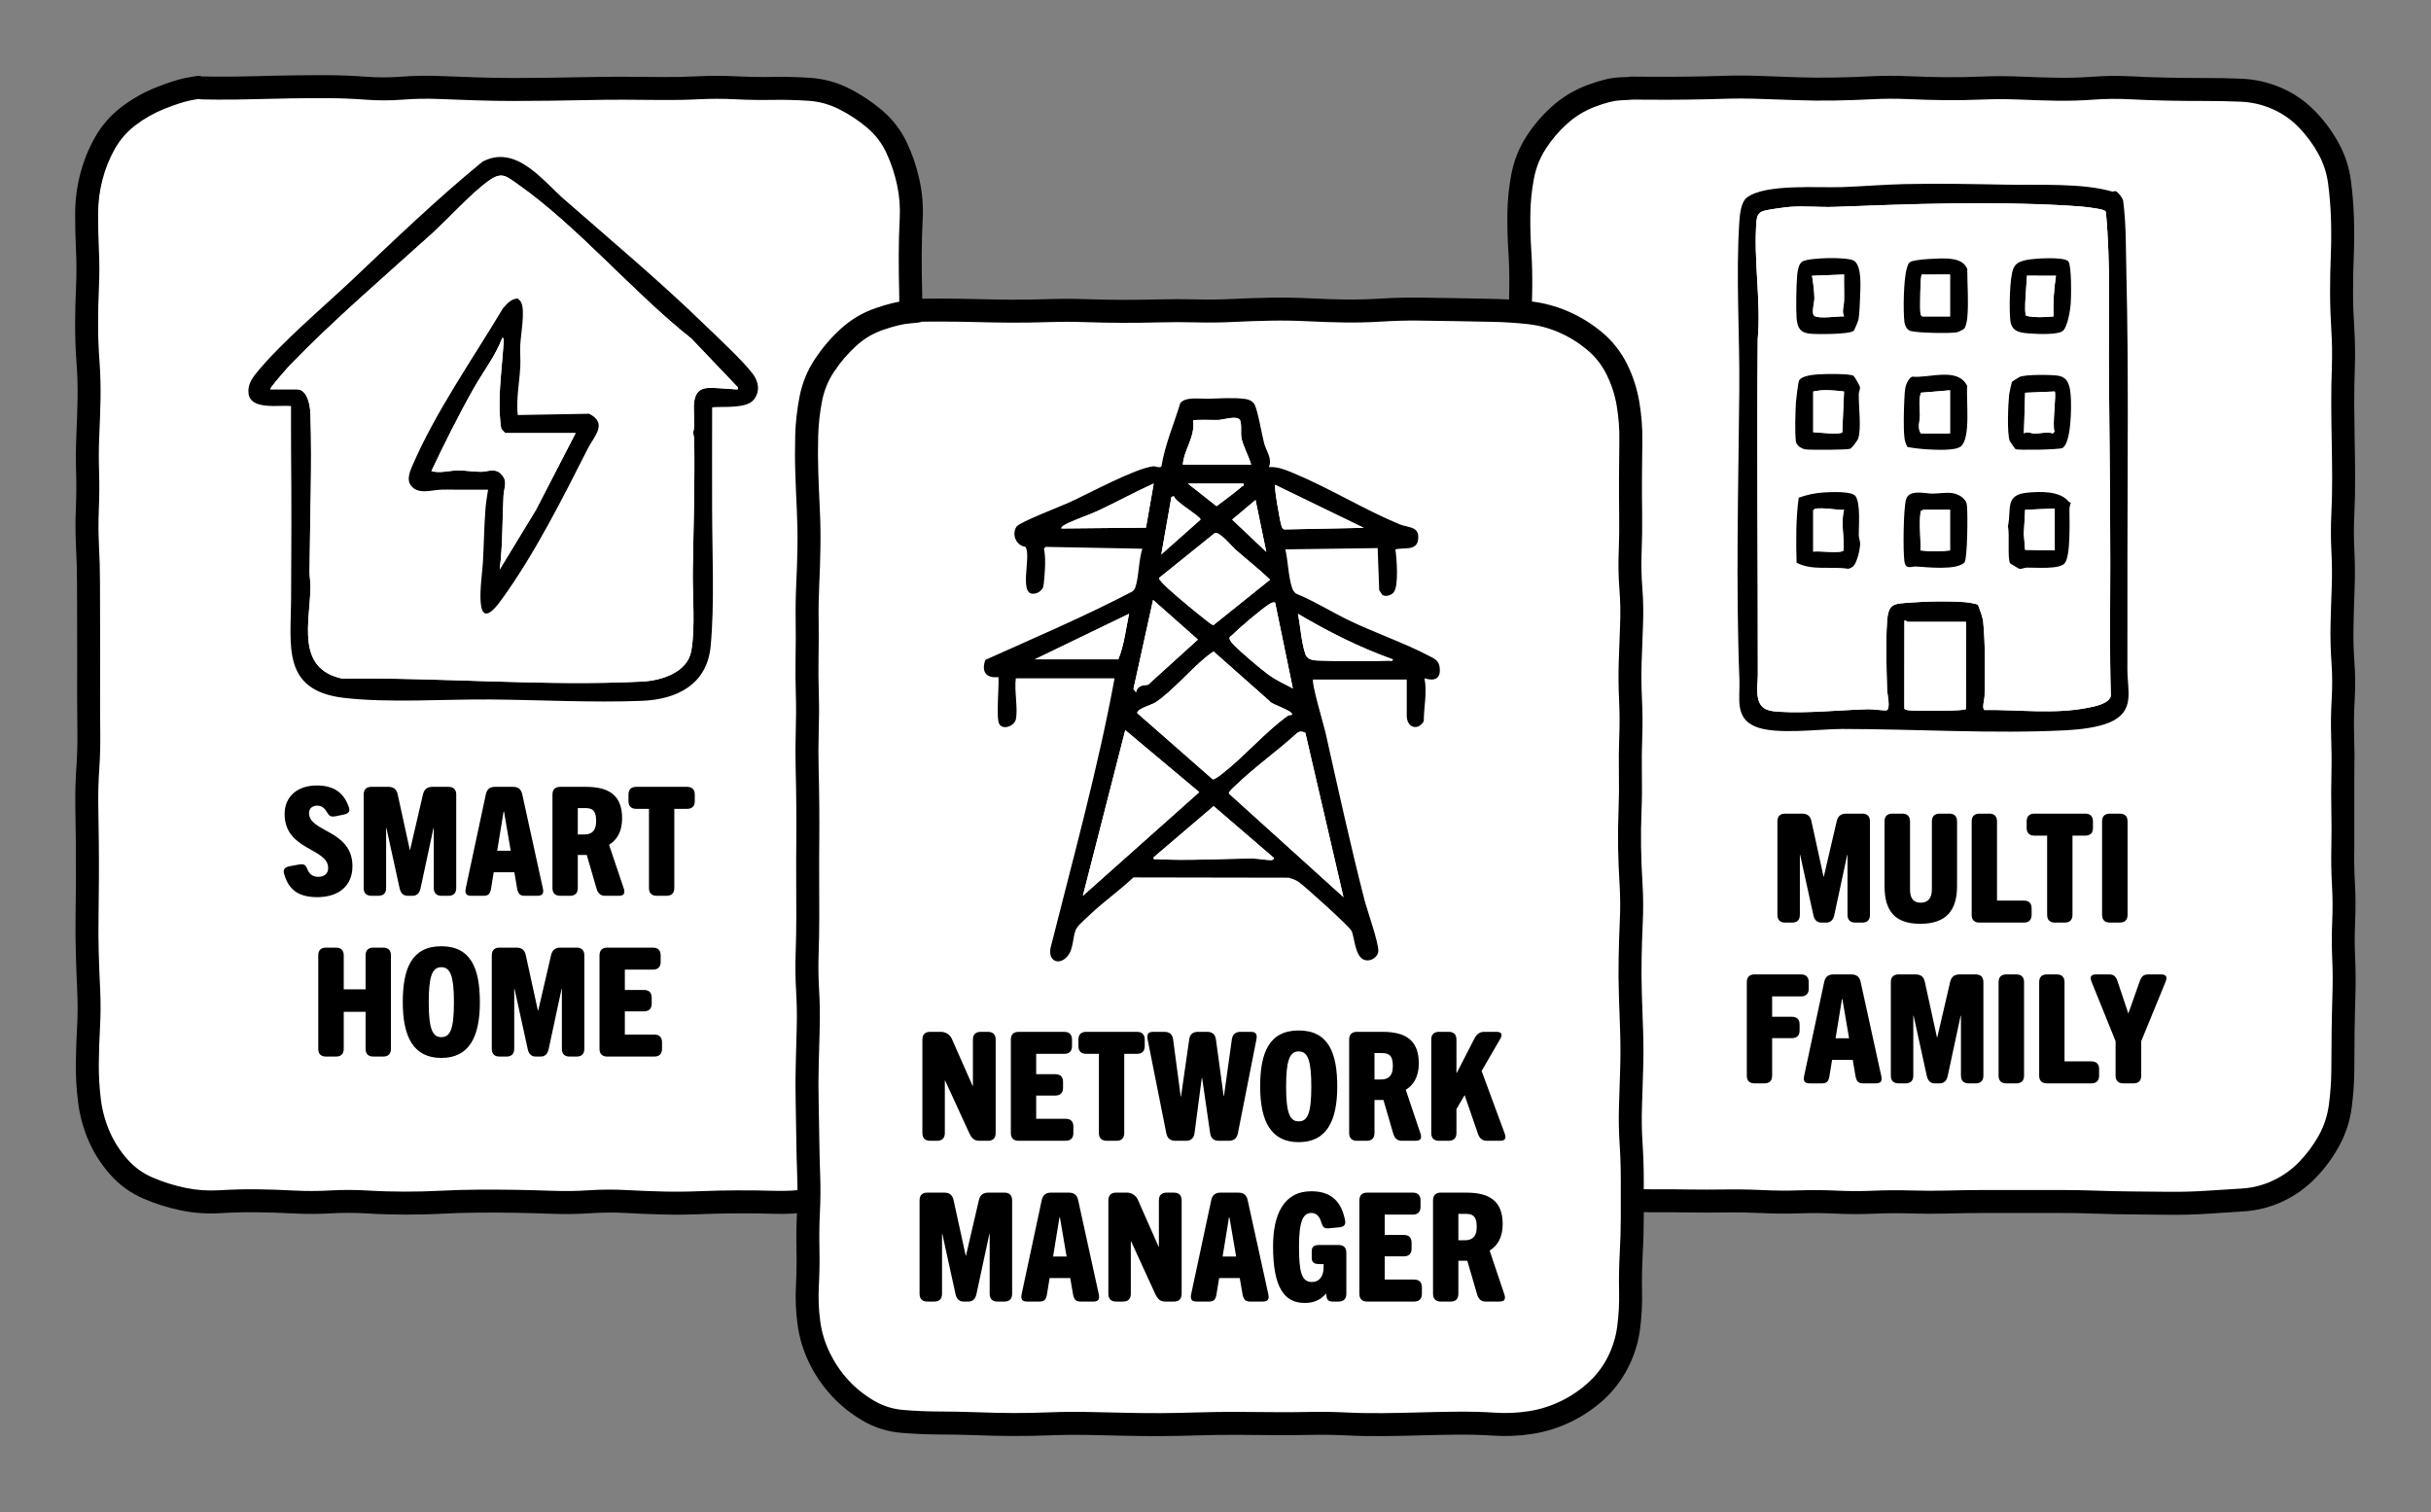 <svg width="635" height="395" viewBox="0 0 635 395" fill="none" xmlns="http://www.w3.org/2000/svg">
<rect x="0" y="0" width="635" height="395" fill="#808080" stroke="none"/>
<path d="M23 52C23 35.984 35.984 23 52 23H209C225.016 23 238 35.984 238 52V285C238 301.016 225.016 314 209 314H52C35.984 314 23 301.016 23 285V52Z" fill="white"/>
<path d="M48.992 22.859C48.993 23.299 49.127 23.704 49.297 24.078C49.143 23.74 48.993 23.342 48.992 22.859ZM50.516 25.461H50.562C50.517 25.436 50.474 25.4 50.422 25.367C50.461 25.391 50.481 25.442 50.516 25.461ZM49.578 24.617C49.608 24.657 49.665 24.674 49.695 24.711C49.624 24.622 49.53 24.541 49.461 24.43C49.498 24.489 49.537 24.561 49.578 24.617ZM54.688 21.594C54.645 21.505 54.617 21.414 54.57 21.336C54.618 21.416 54.646 21.506 54.688 21.594ZM54.242 20.938C54.168 20.851 54.141 20.739 54.078 20.68C53.93 20.539 53.762 20.459 53.633 20.375C53.826 20.506 54.032 20.694 54.242 20.938ZM53.305 20.188L53.281 20.141C53 20.011 52.766 19.963 52.719 19.953C52.695 19.948 52.668 19.957 52.648 19.953C52.823 19.994 53.05 20.061 53.305 20.188ZM51.711 25.859C51.305 25.922 50.651 26.044 49.719 26.234C48.039 26.578 45.783 27.294 42.922 28.438C40.235 29.511 37.728 30.934 35.398 32.703C33.183 34.386 31.384 36.431 30.008 38.867C28.563 41.424 27.485 44.136 26.75 47C26.012 49.881 25.632 52.815 25.625 55.789C25.618 58.962 25.686 62.137 25.836 65.305C25.993 68.619 25.992 71.951 25.836 75.266C25.686 78.435 25.624 81.612 25.625 84.781C25.626 87.922 25.744 91.062 25.977 94.203C26.222 97.512 26.318 100.831 26.258 104.141C26.198 107.388 26.077 110.644 25.93 113.891C25.787 117.031 25.784 120.172 25.883 123.312C25.987 126.606 25.951 129.909 25.812 133.203C25.681 136.328 25.7 139.453 25.859 142.578C26.026 145.849 26.118 149.127 26.117 152.398C26.117 155.609 26.121 158.82 26.141 162.031C26.16 165.256 26.168 168.486 26.164 171.711C26.16 174.933 26.15 178.169 26.141 181.391C26.131 184.591 26.14 187.8 26.188 191C26.236 194.297 26.156 197.594 25.93 200.891C25.714 204.027 25.625 207.176 25.672 210.312C25.72 213.536 25.778 216.769 25.812 219.992C25.847 223.223 25.846 226.465 25.836 229.695C25.826 232.922 25.797 236.148 25.742 239.375C25.688 242.549 25.697 245.74 25.789 248.914C25.882 252.114 26.012 255.324 26.164 258.523C26.321 261.844 26.305 265.164 26.117 268.484C25.938 271.656 25.839 274.828 25.812 278C25.787 281.085 25.969 284.154 26.352 287.211C26.716 290.119 27.483 292.92 28.648 295.602C29.8 298.251 31.349 300.661 33.289 302.844C35.145 304.931 37.327 306.514 39.875 307.602C42.653 308.787 45.514 309.688 48.453 310.297C51.326 310.892 54.239 311.107 57.195 310.93C60.483 310.732 63.775 310.635 67.062 310.672C70.324 310.709 73.598 310.829 76.859 311C79.969 311.163 83.078 311.155 86.188 310.977C89.523 310.785 92.859 310.795 96.195 311C99.356 311.195 102.527 311.275 105.688 311.281C108.851 311.288 112.016 311.217 115.18 311.047C118.445 310.872 121.711 310.783 124.977 310.766C128.216 310.749 131.464 310.758 134.703 310.812C137.943 310.867 141.19 310.95 144.43 311.07C147.546 311.186 150.665 311.139 153.781 310.93C157.122 310.706 160.471 310.698 163.812 310.883C166.998 311.059 170.19 311.184 173.375 311.258C176.528 311.33 179.691 311.297 182.844 311.164C186.099 311.027 189.362 310.963 192.617 310.953C195.867 310.943 199.117 310.97 202.367 311.07C205.41 311.164 208.438 310.999 211.438 310.555C214.333 310.126 217.096 309.304 219.734 308.094C222.305 306.914 224.573 305.316 226.555 303.312C228.583 301.26 230.267 298.966 231.617 296.422C232.962 293.888 233.913 291.197 234.453 288.336C235.004 285.415 235.214 282.457 235.062 279.477C234.897 276.23 234.777 272.974 234.711 269.727C234.643 266.419 234.723 263.096 234.945 259.789C235.153 256.703 235.159 253.617 234.969 250.531C234.763 247.199 234.754 243.855 234.922 240.523C235.083 237.331 235.198 234.13 235.273 230.938C235.347 227.799 235.284 224.654 235.109 221.516C235.018 219.867 234.972 218.219 234.945 216.57V202.109C234.866 198.823 234.9 195.528 235.039 192.242C235.174 189.049 235.266 185.849 235.32 182.656C235.374 179.469 235.4 176.281 235.367 173.094C235.334 169.862 235.305 166.622 235.32 163.391L235.25 158.68C235.194 157.109 235.112 155.539 234.992 153.969C234.738 150.628 234.686 147.279 234.852 143.938C235.007 140.809 235.032 137.667 234.898 134.539C234.759 131.266 234.713 127.992 234.758 124.719C234.802 121.49 234.848 118.245 234.922 115.016C234.993 111.859 234.985 108.703 234.875 105.547C234.761 102.284 234.709 99.013 234.734 95.75C234.76 92.516 234.804 89.281 234.875 86.047C234.945 82.875 234.954 79.703 234.875 76.531C234.794 73.285 234.752 70.028 234.758 66.781C234.764 63.516 234.846 60.25 235.016 56.984C235.169 54.03 234.934 51.116 234.312 48.242C233.682 45.329 232.746 42.518 231.477 39.828C230.293 37.32 228.649 35.177 226.531 33.383C224.267 31.465 221.801 29.851 219.148 28.508C216.647 27.242 213.995 26.516 211.18 26.328C208.05 26.12 204.915 26.036 201.781 26.094C198.493 26.154 195.202 26.098 191.914 25.93C188.797 25.77 185.68 25.771 182.562 25.93C179.281 26.097 176 26.154 172.719 26.117C169.508 26.081 166.296 26.058 163.086 26.047C159.893 26.035 156.693 26.069 153.5 26.141C150.268 26.214 147.029 26.27 143.797 26.305C140.57 26.34 137.344 26.372 134.117 26.375C130.864 26.378 127.597 26.316 124.344 26.211C121.117 26.107 117.89 25.996 114.664 25.859C111.564 25.728 108.46 25.783 105.359 26.023C101.988 26.285 98.606 26.279 95.234 26.023C92.093 25.786 88.953 25.658 85.812 25.648C82.613 25.639 79.402 25.651 76.203 25.695C72.998 25.74 69.776 25.815 66.57 25.906C63.32 25.999 60.07 26.039 56.82 26.023C55.203 26.016 53.946 26.006 53.094 25.977C52.681 25.962 52.309 25.934 52.016 25.906C51.94 25.899 51.833 25.878 51.711 25.859ZM50.82 19.93C51.082 19.89 51.387 19.85 51.664 19.836C51.771 19.83 52.072 19.807 52.414 19.859C52.462 19.867 52.527 19.931 52.625 19.953C52.743 19.963 52.961 19.964 53.305 19.977C54.062 20.003 55.241 20.016 56.844 20.023C60.031 20.038 63.219 19.997 66.406 19.906C69.64 19.814 72.875 19.74 76.109 19.695C79.344 19.651 82.578 19.639 85.812 19.648C89.105 19.658 92.411 19.798 95.703 20.047C98.766 20.278 101.828 20.261 104.891 20.023C108.23 19.765 111.582 19.718 114.922 19.859C118.13 19.995 121.346 20.107 124.555 20.211C127.739 20.314 130.933 20.378 134.117 20.375C137.32 20.372 140.523 20.34 143.727 20.305C146.934 20.27 150.152 20.213 153.359 20.141C156.606 20.067 159.863 20.035 163.109 20.047C166.334 20.059 169.564 20.081 172.789 20.117C175.945 20.152 179.102 20.09 182.258 19.93C185.578 19.761 188.899 19.76 192.219 19.93C195.366 20.091 198.517 20.151 201.664 20.094C204.967 20.033 208.279 20.108 211.578 20.328C215.195 20.569 218.643 21.509 221.867 23.141C224.936 24.694 227.777 26.592 230.398 28.812C233.17 31.16 235.341 33.989 236.891 37.273C238.355 40.376 239.445 43.618 240.172 46.977C240.906 50.37 241.197 53.809 241.016 57.289C240.851 60.459 240.763 63.635 240.758 66.805C240.752 69.997 240.796 73.199 240.875 76.391C240.956 79.654 240.947 82.924 240.875 86.188C240.805 89.391 240.759 92.594 240.734 95.797C240.71 98.974 240.764 102.158 240.875 105.336C240.989 108.609 240.996 111.883 240.922 115.156C240.849 118.365 240.802 121.581 240.758 124.789C240.715 127.951 240.764 131.119 240.898 134.281C241.039 137.592 241.015 140.908 240.852 144.219C240.698 147.311 240.734 150.408 240.969 153.5C241.22 156.8 241.336 160.113 241.32 163.414C241.305 166.617 241.334 169.82 241.367 173.023C241.4 176.271 241.375 179.526 241.32 182.773C241.265 186.016 241.176 189.258 241.039 192.5C240.906 195.654 240.869 198.815 240.945 201.969V216.477C240.971 218.047 241.022 219.617 241.109 221.188C241.293 224.484 241.351 227.782 241.273 231.078C241.197 234.325 241.062 237.581 240.898 240.828C240.742 243.935 240.754 247.049 240.945 250.156C241.151 253.5 241.146 256.844 240.922 260.188C240.711 263.318 240.647 266.456 240.711 269.586C240.776 272.775 240.877 275.982 241.039 279.172C241.214 282.625 240.998 286.049 240.359 289.438C239.709 292.887 238.568 296.159 236.938 299.234C235.312 302.298 233.261 305.063 230.82 307.531C228.329 310.051 225.469 312.074 222.242 313.555C219.084 315.004 215.759 315.973 212.305 316.484C208.955 316.98 205.574 317.175 202.18 317.07C199 316.972 195.82 316.943 192.641 316.953C189.46 316.963 186.259 317.03 183.078 317.164C179.797 317.302 176.516 317.333 173.234 317.258C169.985 317.183 166.733 317.039 163.484 316.859C160.387 316.688 157.278 316.722 154.18 316.93C150.86 317.152 147.539 317.193 144.219 317.07C141.019 316.952 137.809 316.866 134.609 316.812C131.414 316.759 128.219 316.749 125.023 316.766C121.854 316.782 118.677 316.877 115.508 317.047C112.232 317.222 108.94 317.288 105.664 317.281C102.39 317.274 99.117 317.178 95.844 316.977C92.745 316.786 89.638 316.776 86.539 316.953C83.209 317.144 79.861 317.151 76.531 316.977C73.359 316.81 70.187 316.708 67.016 316.672C63.871 316.636 60.716 316.717 57.57 316.906C54.088 317.116 50.631 316.884 47.234 316.18C43.906 315.49 40.671 314.472 37.531 313.133C34.161 311.695 31.231 309.576 28.789 306.828C26.433 304.175 24.547 301.227 23.141 297.992C21.747 294.785 20.834 291.435 20.398 287.961C19.982 284.64 19.785 281.304 19.812 277.953C19.84 274.688 19.956 271.421 20.141 268.156C20.317 265.042 20.312 261.918 20.164 258.805C20.01 255.566 19.907 252.316 19.812 249.078C19.718 245.813 19.686 242.546 19.742 239.281C19.797 236.078 19.826 232.875 19.836 229.672L19.812 220.039C19.778 216.828 19.72 213.617 19.672 210.406C19.622 207.103 19.726 203.795 19.953 200.492C20.169 197.355 20.257 194.207 20.211 191.07L20.141 181.367C20.15 178.149 20.16 174.929 20.164 171.711C20.168 168.5 20.16 165.289 20.141 162.078C20.121 158.853 20.117 155.623 20.117 152.398C20.118 149.23 20.021 146.052 19.859 142.883C19.691 139.572 19.673 136.257 19.812 132.945C19.945 129.8 19.982 126.645 19.883 123.5C19.779 120.206 19.803 116.903 19.953 113.609C20.098 110.422 20.2 107.234 20.258 104.047C20.315 100.919 20.209 97.776 19.977 94.648C19.733 91.36 19.626 88.07 19.625 84.781C19.624 81.517 19.705 78.248 19.859 74.984C20.007 71.859 20.007 68.712 19.859 65.586C19.705 62.323 19.618 59.057 19.625 55.789C19.633 52.316 20.076 48.888 20.938 45.523C21.803 42.147 23.074 38.936 24.781 35.914C26.558 32.77 28.898 30.1 31.766 27.922C34.522 25.829 37.503 24.135 40.695 22.859C43.711 21.655 46.328 20.797 48.5 20.352C49.472 20.153 50.263 20.015 50.82 19.93Z" fill="black"/>
<path d="M397 52C397 35.984 409.984 23 426 23H583C599.016 23 612 35.984 612 52V285C612 301.016 599.016 314 583 314H426C409.984 314 397 301.016 397 285V52Z" fill="white"/>
<path d="M394.141 277.977C394.138 274.797 394.076 271.617 393.953 268.438C393.827 265.19 393.747 261.935 393.719 258.688C393.691 255.441 393.709 252.184 393.766 248.938C393.822 245.727 393.865 242.516 393.906 239.305C393.947 236.089 393.99 232.864 394.023 229.648C394.057 226.439 394.083 223.225 394.094 220.016C394.105 216.777 394.156 213.528 394.234 210.289C394.311 207.104 394.333 203.912 394.305 200.727C394.276 197.557 394.178 194.381 394 191.211C393.815 187.927 393.738 184.628 393.766 181.344C393.793 178.078 393.881 174.812 394.07 171.547C394.252 168.416 394.301 165.279 394.211 162.148C394.118 158.948 394.004 155.74 393.859 152.539C393.712 149.279 393.641 146.002 393.625 142.742C393.609 139.508 393.607 136.273 393.648 133.039C393.69 129.821 393.728 126.601 393.766 123.383C393.803 120.145 393.881 116.894 393.977 113.656C394.071 110.441 394.166 107.216 394.258 104C394.347 100.868 394.293 97.734 394.117 94.602C393.931 91.291 393.909 87.974 394.023 84.664C394.134 81.469 394.193 78.273 394.234 75.078C394.275 71.939 394.206 68.796 394 65.656C393.783 62.356 393.693 59.046 393.742 55.742C393.793 52.353 394.126 48.985 394.75 45.641C395.415 42.081 396.717 38.75 398.664 35.703C400.549 32.753 402.806 30.111 405.414 27.781C408.095 25.387 411.14 23.549 414.508 22.273C417.664 21.078 420.506 20.324 422.922 20.211L423.016 22.719C423.005 22.822 422.992 22.936 422.992 23.047C422.992 22.58 423.128 22.183 423.273 21.852C423.163 22.103 423.05 22.385 423.016 22.719L422.922 20.211C423.893 20.165 424.609 20.145 425.078 20.117C425.271 20.106 425.412 20.101 425.5 20.094H425.453C425.567 20.072 425.661 20.05 425.688 20.047C425.791 20.035 425.88 20.026 425.922 20.023H427.211C428.029 20.024 429.257 20.033 430.867 20.047C434.063 20.074 437.258 20.059 440.453 20.023C443.651 19.987 446.864 19.918 450.062 19.812C453.348 19.704 456.644 19.717 459.93 19.836C463.145 19.953 466.37 20.073 469.586 20.188C472.749 20.3 475.915 20.315 479.078 20.258C482.264 20.2 485.454 20.093 488.641 19.93C491.953 19.76 495.266 19.758 498.578 19.906C501.762 20.049 504.957 20.136 508.141 20.164C511.305 20.192 514.469 20.133 517.633 20C520.938 19.861 524.265 19.858 527.57 20C530.763 20.138 533.964 20.244 537.156 20.305C540.28 20.364 543.407 20.278 546.531 20.047C549.875 19.8 553.219 19.755 556.562 19.93C559.748 20.097 562.939 20.217 566.125 20.281C569.318 20.346 572.518 20.383 575.711 20.375C578.971 20.366 582.237 20.428 585.484 20.562C589.059 20.711 592.523 21.487 595.82 22.906C599.135 24.334 602.06 26.345 604.586 28.906C607.03 31.385 609.091 34.149 610.773 37.18C612.504 40.298 613.613 43.63 614.078 47.164C614.506 50.424 614.771 53.716 614.875 57.031C614.978 60.323 614.961 63.63 614.828 66.922C614.7 70.094 614.633 73.266 614.641 76.438C614.648 79.597 614.77 82.77 614.969 85.93C615.177 89.246 615.226 92.574 615.109 95.891C614.998 99.068 614.931 102.253 614.945 105.43C614.96 108.631 614.998 111.838 615.062 115.039C615.128 118.273 615.169 121.508 615.18 124.742C615.191 128.014 615.126 131.291 614.969 134.562C614.819 137.68 614.833 140.797 614.992 143.914C615.162 147.223 615.165 150.542 615.039 153.852C614.918 157.054 614.827 160.258 614.758 163.461C614.691 166.586 614.772 169.711 614.992 172.836C615.229 176.184 615.26 179.542 615.062 182.891C614.878 186.015 614.819 189.141 614.922 192.266C615.03 195.541 615.044 198.834 614.969 202.109V221.422C614.901 224.562 614.954 227.703 615.133 230.844C615.322 234.164 615.329 237.485 615.18 240.805C615.039 243.935 615.04 247.073 615.18 250.203C615.327 253.497 615.35 256.799 615.25 260.094C615.153 263.296 615.086 266.501 615.039 269.703C614.992 272.906 614.978 276.109 614.969 279.312C614.959 282.658 614.719 285.993 614.289 289.297C613.827 292.842 612.74 296.198 611.031 299.328C609.374 302.363 607.339 305.131 604.938 307.625C602.467 310.19 599.616 312.258 596.383 313.789C593.133 315.327 589.698 316.203 586.117 316.438C582.91 316.647 579.683 316.866 576.461 317.07C573.172 317.278 569.883 317.358 566.594 317.328C563.375 317.299 560.156 317.263 556.938 317.234C553.689 317.206 550.436 317.149 547.188 317.023C544.011 316.9 540.825 316.843 537.648 316.859H518.336C515.144 316.866 511.942 316.916 508.75 317C505.474 317.087 502.182 317.073 498.906 316.977C495.76 316.884 492.607 316.913 489.461 317.047C486.156 317.188 482.851 317.182 479.547 317.023C476.41 316.873 473.262 316.849 470.125 316.953C466.823 317.063 463.512 317.042 460.211 316.883C457.055 316.73 453.898 316.672 450.742 316.719C447.493 316.767 444.241 316.767 440.992 316.719C437.797 316.671 434.602 316.649 431.406 316.672C428.048 316.696 424.717 316.484 421.422 316.039C417.926 315.567 414.597 314.524 411.461 312.898C408.373 311.297 405.552 309.278 403.023 306.852C400.414 304.347 398.383 301.411 396.93 298.086C395.494 294.8 394.66 291.362 394.445 287.797C394.248 284.528 394.143 281.254 394.141 277.977ZM427.258 25.742C427.29 25.727 427.342 25.736 427.375 25.719C427.447 25.682 427.526 25.573 427.656 25.484C427.473 25.609 427.337 25.705 427.258 25.742ZM428.078 25.18C428.098 25.161 428.129 25.153 428.148 25.133C428.208 25.071 428.246 24.959 428.312 24.875C428.219 24.993 428.154 25.106 428.078 25.18ZM428.664 24.383C428.691 24.331 428.71 24.275 428.734 24.219C428.71 24.275 428.691 24.331 428.664 24.383ZM423.625 21.266C423.536 21.384 423.426 21.506 423.344 21.664C423.426 21.507 423.536 21.385 423.625 21.266ZM424 20.797C423.971 20.823 423.943 20.877 423.906 20.914C424.111 20.712 424.316 20.584 424.469 20.492C424.338 20.571 424.162 20.652 424 20.797ZM424.727 20.328C424.711 20.336 424.701 20.364 424.68 20.375C424.822 20.304 424.948 20.247 425.055 20.211C424.965 20.241 424.845 20.273 424.727 20.328ZM400.023 229.695C399.99 232.918 399.947 236.153 399.906 239.375C399.865 242.599 399.822 245.831 399.766 249.055C399.71 252.242 399.691 255.43 399.719 258.617C399.746 261.807 399.83 265.013 399.953 268.203C400.079 271.46 400.138 274.72 400.141 277.977C400.143 281.136 400.255 284.294 400.445 287.445C400.618 290.302 401.282 293.051 402.438 295.695C403.576 298.297 405.16 300.563 407.195 302.516C409.314 304.548 411.654 306.244 414.227 307.578C416.749 308.885 419.41 309.73 422.219 310.109C425.231 310.516 428.279 310.694 431.359 310.672C434.601 310.649 437.844 310.67 441.086 310.719C444.273 310.767 447.461 310.766 450.648 310.719C453.932 310.67 457.233 310.724 460.516 310.883C463.649 311.034 466.781 311.057 469.914 310.953C473.215 310.843 476.527 310.865 479.828 311.023C482.953 311.174 486.078 311.18 489.203 311.047C492.495 310.906 495.802 310.88 499.094 310.977C502.256 311.069 505.424 311.084 508.586 311C511.828 310.914 515.07 310.866 518.312 310.859H537.625C540.889 310.843 544.158 310.897 547.422 311.023C550.609 311.147 553.797 311.207 556.984 311.234C560.203 311.263 563.422 311.299 566.641 311.328C569.787 311.356 572.939 311.269 576.086 311.07C579.303 310.867 582.517 310.67 585.719 310.461C588.545 310.276 591.235 309.568 593.805 308.352C596.389 307.129 598.66 305.494 600.625 303.453C602.656 301.343 604.381 299.011 605.781 296.445C607.131 293.97 607.97 291.333 608.336 288.523C608.733 285.474 608.959 282.404 608.969 279.312C608.978 276.081 608.991 272.841 609.039 269.609C609.087 266.375 609.152 263.141 609.25 259.906C609.345 256.761 609.344 253.606 609.203 250.461C609.056 247.156 609.055 243.852 609.203 240.547C609.343 237.432 609.31 234.311 609.133 231.195C608.945 227.897 608.897 224.58 608.969 221.281C609.037 218.109 609.034 214.937 608.969 211.766C608.901 208.503 608.918 205.232 608.992 201.969C609.065 198.805 609.026 195.64 608.922 192.477C608.813 189.165 608.867 185.85 609.062 182.539C609.245 179.448 609.234 176.349 609.016 173.258C608.782 169.949 608.687 166.63 608.758 163.32C608.827 160.087 608.94 156.85 609.062 153.617C609.181 150.488 609.152 147.348 608.992 144.219C608.823 140.906 608.81 137.594 608.969 134.281C609.121 131.113 609.19 127.934 609.18 124.766C609.169 121.563 609.127 118.359 609.062 115.156C608.997 111.922 608.96 108.687 608.945 105.453C608.931 102.197 608.995 98.936 609.109 95.68C609.219 92.558 609.165 89.427 608.969 86.305C608.762 83.025 608.648 79.742 608.641 76.461C608.633 73.198 608.696 69.926 608.828 66.664C608.955 63.519 608.974 60.364 608.875 57.219C608.777 54.104 608.526 51.019 608.125 47.961C607.759 45.171 606.89 42.548 605.523 40.086C604.108 37.537 602.381 35.216 600.32 33.125C598.339 31.116 596.039 29.537 593.43 28.414C590.806 27.287 588.084 26.68 585.25 26.562C582.087 26.431 578.91 26.367 575.734 26.375C572.493 26.384 569.249 26.347 566.008 26.281C562.758 26.215 559.508 26.1 556.258 25.93C553.166 25.768 550.069 25.795 546.977 26.023C543.666 26.268 540.35 26.367 537.039 26.305C533.795 26.243 530.533 26.14 527.289 26C524.158 25.865 521.022 25.869 517.891 26C514.625 26.137 511.359 26.193 508.094 26.164C504.839 26.135 501.575 26.029 498.32 25.883C495.197 25.742 492.069 25.77 488.945 25.93C485.696 26.096 482.445 26.199 479.195 26.258C475.922 26.317 472.625 26.281 469.352 26.164C466.135 26.049 462.912 25.953 459.695 25.836C456.547 25.722 453.399 25.708 450.25 25.812C447.008 25.92 443.765 25.987 440.523 26.023C437.284 26.06 434.037 26.075 430.797 26.047C429.195 26.033 428.002 26.024 427.211 26.023C426.825 26.023 426.544 26.021 426.367 26.023L426.086 26.047C425.924 26.061 425.701 26.079 425.453 26.094C424.943 26.125 424.184 26.165 423.203 26.211C421.695 26.282 419.533 26.78 416.641 27.875C413.957 28.891 411.554 30.355 409.422 32.258C407.22 34.224 405.319 36.446 403.727 38.938C402.195 41.334 401.18 43.938 400.656 46.742C400.094 49.756 399.788 52.786 399.742 55.836C399.695 58.978 399.77 62.118 399.977 65.258C400.193 68.554 400.277 71.851 400.234 75.148C400.193 78.389 400.112 81.634 400 84.875C399.891 88.004 399.941 91.144 400.117 94.273C400.303 97.575 400.352 100.885 400.258 104.188C400.166 107.406 400.072 110.625 399.977 113.844C399.882 117.046 399.803 120.251 399.766 123.453C399.728 126.672 399.69 129.891 399.648 133.109C399.607 136.311 399.609 139.517 399.625 142.719C399.641 145.898 399.715 149.078 399.859 152.258C400.006 155.492 400.117 158.727 400.211 161.961C400.307 165.268 400.262 168.592 400.07 171.898C399.887 175.063 399.792 178.227 399.766 181.391C399.739 184.544 399.799 187.706 399.977 190.859C400.16 194.123 400.275 197.393 400.305 200.656C400.334 203.909 400.313 207.177 400.234 210.43C400.157 213.625 400.105 216.82 400.094 220.016C400.083 223.239 400.057 226.472 400.023 229.695Z" fill="black"/>
<path d="M211 110C211 93.984 223.984 81 240 81H397C413.016 81 426 93.984 426 110V343C426 359.016 413.016 372 397 372H240C223.984 372 211 359.016 211 343V110Z" fill="white"/>
<path d="M208 239.367C208 236.156 207.994 232.945 207.977 229.734C207.959 226.501 207.966 223.265 208 220.031C208.034 216.831 208.027 213.622 208 210.422C207.973 207.219 207.917 204.015 207.836 200.812C207.753 197.54 207.758 194.265 207.859 190.992C207.958 187.833 207.977 184.659 207.883 181.5C207.786 178.234 207.752 174.969 207.812 171.703C207.872 168.517 207.883 165.327 207.836 162.141C207.788 158.86 207.842 155.577 208 152.297C208.153 149.111 208.256 145.92 208.305 142.734C208.353 139.58 208.297 136.42 208.141 133.266C207.981 130.032 207.85 126.796 207.742 123.562C207.633 120.285 207.628 116.999 207.719 113.719C207.813 110.334 208.197 106.969 208.844 103.641C209.535 100.086 210.879 96.78 212.875 93.773C214.782 90.903 216.998 88.297 219.531 85.969C222.194 83.522 225.252 81.688 228.672 80.508C231.8 79.428 234.546 78.74 236.828 78.539C237.78 78.456 238.456 78.383 238.867 78.328C238.979 78.313 239.059 78.312 239.102 78.305C239.282 78.245 239.412 78.177 239.477 78.164C239.694 78.12 239.911 78.105 240.039 78.094C240.328 78.069 240.702 78.036 241.117 78.023C241.965 77.998 243.207 78.002 244.82 78C248.068 77.997 251.323 78.031 254.57 78.117C257.766 78.203 260.961 78.265 264.156 78.281C267.339 78.297 270.536 78.244 273.719 78.141C277 78.034 280.281 78.028 283.562 78.141C286.751 78.25 289.96 78.319 293.148 78.328C296.336 78.337 299.523 78.294 302.711 78.211C305.983 78.125 309.259 78.125 312.531 78.211C315.672 78.293 318.812 78.25 321.953 78.094C325.201 77.932 328.456 77.829 331.703 77.766C334.989 77.702 338.284 77.743 341.57 77.906C344.755 78.065 347.948 78.183 351.133 78.234C354.272 78.285 357.415 78.196 360.555 78C363.845 77.794 367.154 77.715 370.445 77.742C373.672 77.769 376.898 77.815 380.125 77.883C383.341 77.951 386.565 78.013 389.781 78.07C393.091 78.13 396.388 78.349 399.648 78.703C403.115 79.081 406.448 79.964 409.633 81.352C412.804 82.733 415.741 84.533 418.422 86.766C421.211 89.088 423.419 91.897 425.031 95.156C426.588 98.304 427.643 101.615 428.219 105.07C428.775 108.409 429.046 111.776 428.992 115.172C428.941 118.379 428.908 121.598 428.898 124.805C428.889 128.007 428.898 131.212 428.945 134.414C428.993 137.688 428.94 140.961 428.805 144.234C428.677 147.334 428.748 150.438 428.992 153.539C429.256 156.88 429.301 160.228 429.156 163.57C429.018 166.773 428.901 169.977 428.805 173.18C428.71 176.318 428.745 179.463 428.898 182.602C429.06 185.904 429.09 189.213 428.969 192.516C428.852 195.676 428.815 198.847 428.875 202.008C428.937 205.286 428.912 208.574 428.781 211.852C428.655 215.015 428.61 218.181 428.664 221.344C428.718 224.515 428.844 227.687 429.039 230.859C429.244 234.188 429.267 237.538 429.109 240.867C428.959 244.055 428.865 247.242 428.805 250.43C428.745 253.593 428.765 256.759 428.875 259.922C428.987 263.145 429.1 266.379 429.203 269.602C429.308 272.883 429.308 276.164 429.203 279.445C429.1 282.662 428.999 285.885 428.898 289.102C428.801 292.224 428.834 295.354 429.039 298.477C429.255 301.763 429.372 305.056 429.367 308.344C429.362 311.561 429.367 314.783 429.367 318C429.367 321.274 429.266 324.547 429.086 327.82C428.913 330.961 428.853 334.102 428.922 337.242C428.996 340.617 428.828 343.982 428.383 347.32C427.913 350.845 426.844 354.189 425.219 357.352C423.585 360.53 421.464 363.335 418.82 365.719C416.237 368.048 413.368 369.959 410.242 371.461C407.111 372.966 403.81 374.003 400.352 374.555C396.954 375.097 393.528 375.249 390.086 375.023C386.941 374.817 383.785 374.736 380.641 374.766C377.445 374.796 374.25 374.855 371.055 374.953C367.815 375.052 364.567 375.104 361.328 375.141C358.049 375.178 354.763 375.115 351.484 374.953C348.337 374.798 345.186 374.77 342.039 374.836C338.789 374.904 335.539 374.922 332.289 374.883C329.081 374.844 325.865 374.814 322.656 374.812C319.469 374.811 316.281 374.855 313.094 374.953C309.848 375.054 306.59 375.124 303.344 375.141C300.097 375.157 296.84 375.129 293.594 375.047C290.384 374.966 287.17 374.894 283.961 374.836C280.8 374.779 277.63 374.805 274.469 374.93C271.211 375.058 267.953 375.127 264.695 375.117C261.441 375.107 258.177 375.029 254.922 374.906C251.742 374.786 248.562 374.728 245.383 374.719C242.085 374.71 238.777 374.563 235.492 374.297C231.838 374 228.414 372.919 225.25 371.062C222.222 369.284 219.519 367.11 217.164 364.547C214.815 361.988 212.876 359.121 211.352 355.992C209.816 352.838 208.803 349.509 208.328 346.008C207.871 342.63 207.732 339.218 207.906 335.812C208.067 332.672 208.115 329.531 208.047 326.391C207.975 323.099 208.022 319.792 208.188 316.5C208.345 313.369 208.352 310.232 208.234 307.102C208.113 303.859 208.042 300.617 208 297.375C207.958 294.165 207.904 290.953 207.836 287.742C207.767 284.473 207.768 281.191 207.859 277.922C207.949 274.711 208.037 271.5 208.117 268.289C208.196 265.153 208.138 262.003 207.953 258.867C207.758 255.556 207.725 252.241 207.836 248.93C207.943 245.745 208 242.552 208 239.367ZM242.852 81.984C242.927 81.732 242.992 81.456 242.992 81.141C242.992 81.456 242.926 81.732 242.852 81.984ZM237.883 79.078C237.64 79.326 237.28 79.711 237.109 80.297C237.277 79.72 237.634 79.337 237.883 79.078ZM238.117 78.82C238.103 78.832 238.09 78.851 238.07 78.867C238.369 78.612 238.645 78.466 238.797 78.398L238.117 78.82ZM213.836 249.141C213.731 252.266 213.769 255.39 213.953 258.516C214.148 261.819 214.2 265.126 214.117 268.43C214.037 271.653 213.95 274.886 213.859 278.109C213.771 281.274 213.769 284.437 213.836 287.602C213.904 290.83 213.958 294.077 214 297.305C214.041 300.497 214.115 303.698 214.234 306.891C214.358 310.195 214.33 313.5 214.164 316.805C214.006 319.953 213.978 323.102 214.047 326.25C214.118 329.539 214.051 332.828 213.883 336.117C213.728 339.149 213.851 342.18 214.258 345.188C214.647 348.066 215.487 350.79 216.742 353.367C218.013 355.976 219.614 358.361 221.57 360.492C223.517 362.612 225.754 364.402 228.273 365.883C230.662 367.285 233.228 368.097 235.984 368.32C239.111 368.573 242.244 368.71 245.383 368.719C248.638 368.728 251.901 368.783 255.156 368.906C258.341 369.027 261.534 369.107 264.719 369.117C267.891 369.127 271.062 369.055 274.234 368.93C277.512 368.8 280.8 368.777 284.078 368.836C287.304 368.894 290.532 368.966 293.758 369.047C296.945 369.127 300.133 369.156 303.32 369.141C306.514 369.125 309.712 369.052 312.906 368.953C316.156 368.853 319.406 368.811 322.656 368.812C325.888 368.814 329.128 368.844 332.359 368.883C335.545 368.921 338.736 368.903 341.922 368.836C345.211 368.767 348.501 368.814 351.789 368.977C354.945 369.132 358.102 369.176 361.258 369.141C364.458 369.104 367.667 369.051 370.867 368.953C374.108 368.854 377.353 368.796 380.594 368.766C383.888 368.735 387.19 368.807 390.484 369.023C393.475 369.219 396.442 369.095 399.391 368.625C402.284 368.163 405.038 367.298 407.641 366.047C410.248 364.794 412.629 363.19 414.789 361.242C416.888 359.349 418.596 357.144 419.898 354.609C421.209 352.058 422.05 349.366 422.43 346.523C422.834 343.494 422.989 340.447 422.922 337.383C422.849 334.087 422.904 330.788 423.086 327.492C423.26 324.329 423.367 321.163 423.367 318C423.367 314.778 423.362 311.542 423.367 308.32C423.372 305.172 423.269 302.024 423.062 298.875C422.845 295.558 422.794 292.231 422.898 288.914C422.999 285.696 423.1 282.476 423.203 279.258C423.304 276.102 423.304 272.945 423.203 269.789C423.1 266.573 422.987 263.349 422.875 260.133C422.761 256.861 422.743 253.584 422.805 250.312C422.866 247.066 422.956 243.809 423.109 240.562C423.256 237.455 423.254 234.342 423.062 231.234C422.862 227.972 422.72 224.7 422.664 221.438C422.608 218.164 422.651 214.891 422.781 211.617C422.907 208.456 422.935 205.286 422.875 202.125C422.813 198.852 422.848 195.578 422.969 192.305C423.084 189.172 423.075 186.039 422.922 182.906C422.761 179.611 422.729 176.311 422.828 173.016C422.925 169.785 423.04 166.543 423.18 163.312C423.314 160.215 423.26 157.106 423.016 154.008C422.753 150.672 422.691 147.337 422.828 144C422.959 140.839 422.991 137.669 422.945 134.508C422.898 131.27 422.889 128.019 422.898 124.781C422.908 121.55 422.94 118.31 422.992 115.078C423.041 112.042 422.809 109.035 422.312 106.055C421.834 103.183 420.938 100.427 419.641 97.805C418.399 95.299 416.718 93.165 414.578 91.383C412.328 89.509 409.887 87.988 407.242 86.836C404.613 85.691 401.862 84.968 398.992 84.656C395.917 84.322 392.814 84.127 389.688 84.07C386.465 84.013 383.231 83.951 380.008 83.883C376.801 83.815 373.582 83.769 370.375 83.742C367.229 83.716 364.076 83.803 360.93 84C357.634 84.206 354.335 84.287 351.039 84.234C347.789 84.182 344.539 84.068 341.289 83.906C338.138 83.749 334.971 83.705 331.82 83.766C328.633 83.827 325.445 83.935 322.258 84.094C318.962 84.258 315.663 84.297 312.367 84.211C309.203 84.128 306.039 84.128 302.875 84.211C299.627 84.296 296.373 84.337 293.125 84.328C289.876 84.319 286.624 84.252 283.375 84.141C280.222 84.033 277.06 84.038 273.906 84.141C270.649 84.246 267.39 84.297 264.133 84.281C260.892 84.265 257.647 84.204 254.406 84.117C251.219 84.032 248.031 83.997 244.844 84C243.246 84.002 242.066 84.001 241.305 84.023C241.048 84.031 240.85 84.039 240.719 84.047C240.617 84.076 240.536 84.129 240.484 84.141C240.23 84.199 239.946 84.246 239.688 84.281C239.133 84.356 238.342 84.43 237.367 84.516C235.786 84.654 233.563 85.172 230.641 86.18C228.004 87.089 225.663 88.49 223.609 90.375C221.428 92.379 219.509 94.628 217.867 97.102C216.314 99.442 215.268 101.988 214.727 104.766C214.141 107.774 213.804 110.825 213.719 113.883C213.631 117.04 213.637 120.197 213.742 123.352C213.849 126.554 213.982 129.759 214.141 132.961C214.303 136.245 214.355 139.543 214.305 142.828C214.255 146.078 214.156 149.328 214 152.578C213.848 155.734 213.79 158.891 213.836 162.047C213.884 165.3 213.873 168.567 213.812 171.82C213.753 174.989 213.789 178.168 213.883 181.336C213.98 184.613 213.962 187.902 213.859 191.18C213.761 194.336 213.757 197.492 213.836 200.648C213.917 203.885 213.973 207.138 214 210.375C214.027 213.609 214.034 216.844 214 220.078C213.966 223.278 213.959 226.487 213.977 229.688C213.994 232.91 214 236.144 214 239.367C214 242.621 213.945 245.887 213.836 249.141ZM242.57 82.641C242.664 82.483 242.735 82.302 242.805 82.102C242.736 82.303 242.663 82.482 242.57 82.641Z" fill="black"/>
<g clip-path="url(#clip0_8856_4905)">
<path d="M497.614 48.088C506.444 47.886 515.416 48.083 524.312 48.242C532.687 48.395 543.845 47.77 551.733 50.038C551.958 50.104 552.363 49.868 552.599 49.934C553.283 50.131 554.406 51.709 554.587 52.399C555.425 58.874 555.277 65.381 555.436 71.829C556.022 96.013 555.732 120.723 555.705 144.907C555.694 154.881 555.688 164.796 555.694 174.842C555.694 180.583 557.764 185.732 551.196 188.652C548.112 190.021 543.177 190.585 539.792 190.76C520.691 191.741 500.347 190.432 481.224 190.421C475.128 190.421 463.701 192.064 458.393 189.747C453.085 187.43 454.537 182.369 454.356 177.707C453.376 152.504 454.099 126.995 454.323 101.781C454.449 87.511 453.408 72.196 454.323 58.025C454.444 56.113 454.745 52.816 456.284 51.621C461.061 47.935 475.084 49.107 481.213 48.877C486.669 48.674 492.125 48.209 497.614 48.083V48.088ZM516.687 158.009C517.207 159.45 517.892 161.071 518.045 162.605C518.588 168.012 518.544 176.376 518.385 181.919C518.358 182.834 517.645 184.97 518.352 185.463C527.314 185.354 536.653 186.636 545.467 184.866C547.302 184.499 550.95 183.809 551.372 181.75C551.016 170.246 551.229 158.639 551.224 147.158C551.213 130.544 550.988 113.634 550.862 96.982C550.753 83.08 551.377 69.161 550.073 55.302C549.745 54.749 547.844 54.514 547.126 54.388C545.061 54.026 542.213 53.829 540.088 53.703C519.771 52.525 499.558 53.27 479.28 54.037C475.484 54.179 471.436 53.758 467.683 54.026C466.347 54.125 461.515 54.766 460.453 55.165C459.264 55.615 458.919 56.551 458.82 57.707C457.971 67.54 460.036 78.637 459.138 88.59C458.875 118.082 459.204 146.994 459.166 176.447C459.166 178.518 458.711 180.156 459.231 182.467C459.894 185.414 462.041 185.765 464.802 185.935C472.044 186.378 480.578 185.474 487.945 185.266C488.882 185.239 492.508 185.65 492.738 185.579C493.938 185.201 492.963 181.311 492.93 180.309C492.771 174.771 492.547 167.71 492.93 162.265C493.264 157.533 494.727 157.735 498.95 157.412C503.414 157.067 508.596 156.974 513.072 157.281C513.74 157.325 516.353 157.681 516.687 158.009ZM513.543 162.435H498.254C498.156 162.435 497.8 161.992 497.455 162.112L497.433 185.069C497.504 185.551 499.12 185.589 499.531 185.611C501.218 185.705 513.055 185.776 513.51 185.239L513.543 162.43V162.435Z" fill="black"/>
<path d="M516.686 158.009C516.352 157.68 513.739 157.324 513.071 157.28C508.596 156.974 503.414 157.067 498.95 157.412C494.726 157.735 493.264 157.532 492.93 162.265C492.546 167.71 492.771 174.771 492.93 180.309C492.957 181.316 493.932 185.2 492.738 185.578C492.508 185.649 488.876 185.238 487.945 185.266C480.577 185.474 472.043 186.378 464.802 185.934C462.041 185.764 459.894 185.414 459.231 182.467C458.71 180.155 459.165 178.517 459.165 176.447C459.198 146.993 458.875 118.082 459.138 88.59C460.036 78.642 457.971 67.539 458.82 57.707C458.918 56.545 459.264 55.614 460.452 55.165C461.515 54.765 466.346 54.124 467.683 54.026C471.435 53.757 475.483 54.179 479.279 54.037C499.558 53.275 519.77 52.525 540.087 53.702C542.212 53.828 545.061 54.026 547.126 54.387C547.838 54.513 549.744 54.749 550.073 55.302C551.371 69.16 550.752 83.079 550.862 96.982C550.988 113.634 551.218 130.544 551.223 147.157C551.229 158.633 551.015 170.246 551.371 181.749C550.955 183.809 547.301 184.493 545.466 184.866C536.647 186.641 527.313 185.353 518.352 185.463C517.65 184.97 518.357 182.834 518.384 181.919C518.543 176.376 518.587 168.011 518.045 162.605C517.891 161.071 517.207 159.449 516.686 158.009ZM484.176 86.432C484.406 86.245 485.392 83.83 485.469 83.381C485.715 81.951 485.825 78.944 485.88 77.361C485.962 74.945 486.367 69.807 484.406 68.191C482.993 67.019 472.273 67.265 470.745 68.344C469.797 69.013 469.534 70.766 469.441 71.867C469.206 74.633 469.085 80.439 469.293 83.15C469.485 85.659 470.301 86.941 472.821 87.171C474.689 87.347 483.009 87.379 484.176 86.432ZM513.131 85.78C513.487 85.342 513.805 83.753 513.865 83.129C514.265 78.862 513.865 74.54 513.865 70.272C512.923 68.032 510.781 67.692 508.557 67.534C506.958 67.419 499.908 67.709 498.889 68.476C498.429 68.821 498.281 69.434 498.117 69.955C497.224 72.776 497.093 81.064 497.449 84.104C497.553 84.969 498.1 86.169 498.971 86.437C500.741 86.985 509.209 87.127 511.116 86.815C511.554 86.744 512.896 86.07 513.131 85.78ZM538.866 86.41C540.098 85.292 540.766 80.965 540.892 79.267C541.024 77.454 541.139 69.429 540.279 68.306C539.254 66.964 531.043 67.517 529.23 67.933C527.79 68.262 526.557 68.651 525.927 70.103C524.886 72.513 524.788 81.014 525.117 83.786C525.494 86.947 528.157 86.969 530.759 87.155C532.506 87.275 537.682 87.483 538.86 86.415L538.866 86.41ZM484.165 98.187C483.382 97.54 476.557 97.677 475.089 97.776C473.621 97.875 470.674 98.132 469.94 99.381C469.737 99.726 469.178 104.136 469.134 104.985C468.981 107.702 468.806 112.747 469.118 115.321C469.244 116.362 470.57 117.211 471.567 117.375C472.755 117.572 482.566 117.529 483.289 117.222C483.765 117.019 485.239 115.042 485.403 114.51C486.247 111.81 485.496 106.223 485.535 103.062C485.54 102.388 485.896 101.725 485.863 101.161C485.836 100.761 484.445 98.406 484.176 98.181L484.165 98.187ZM498.566 99.2C497.564 100.592 497.525 102.328 497.443 104.026C497.301 106.885 497.147 111.596 497.449 114.341C497.542 115.201 497.832 116.006 498.243 116.762C499.837 117.063 502.033 117.309 503.726 117.392C505.753 117.49 510.814 117.797 512.227 116.565C514.857 114.269 513.515 104.284 513.854 100.833C511.406 95.799 504.044 98.817 499.525 98.389C499.185 98.422 498.741 98.943 498.561 99.195L498.566 99.2ZM526.48 117.326C527.012 117.638 537.967 117.468 538.745 117.014C541.051 115.666 541.089 106.217 540.909 103.708C540.728 101.2 540.476 98.537 537.485 98.121C535.562 97.853 529.192 97.787 527.571 98.444C527.308 98.554 525.588 99.671 525.527 99.775C525.445 99.923 524.837 102.7 524.804 103.073C524.552 105.752 524.213 112.801 524.947 115.157C525.001 115.327 526.365 117.255 526.48 117.32V117.326ZM484.154 147.859C485.124 146.774 485.885 143.46 485.891 142.008C485.891 141.247 485.529 140.535 485.529 139.768C485.529 137.215 486.006 131.656 484.718 129.64C483.809 128.221 478.123 128.533 476.359 128.637C474.196 128.763 471.884 129.262 469.841 130.007C469.074 135.649 469.151 141.324 469.288 146.993C473.423 149.146 478.315 147.853 482.79 148.576C483.174 148.521 483.908 148.133 484.16 147.853L484.154 147.859ZM513.06 130.429C512.299 129.552 511.22 129.021 510.058 128.835C508.399 128.561 506.279 128.95 504.734 128.95C502.833 128.95 498.615 127.734 497.87 130.511C497.186 133.069 497.076 143.745 497.443 146.533C497.761 148.96 499.24 147.919 500.483 147.99C503.321 148.154 511.083 149.064 513.148 146.916C513.937 146.095 514.03 133.94 513.789 132.143C513.663 131.185 513.624 131.069 513.066 130.434L513.06 130.429ZM540.394 131.102C538.17 128.21 532.999 128.358 529.51 128.698C523.566 129.278 525.473 132.959 524.465 137.522C525.007 139.33 524.273 146.144 525.089 147.19C525.177 147.3 527.395 148.598 527.538 148.609C528.047 148.658 528.781 148.28 529.449 148.269C531.706 148.231 537.841 148.79 539.287 147.168C540.909 145.344 540.553 135.851 540.547 132.987C540.547 132.433 540.722 131.935 540.887 131.42C540.887 131.206 540.481 131.228 540.383 131.102H540.394Z" fill="white"/>
<path d="M513.543 162.435L513.51 185.244C513.055 185.776 501.223 185.704 499.531 185.617C499.12 185.595 497.509 185.551 497.433 185.074L497.455 162.117C497.8 161.997 498.156 162.441 498.254 162.441H513.543V162.435Z" fill="white"/>
<path d="M513.061 130.429C513.619 131.07 513.658 131.185 513.784 132.138C514.019 133.935 513.931 146.09 513.143 146.912C511.083 149.059 503.316 148.15 500.478 147.985C499.229 147.914 497.756 148.955 497.438 146.528C497.071 143.746 497.181 133.07 497.865 130.506C498.605 127.729 502.828 128.94 504.729 128.945C506.279 128.945 508.399 128.562 510.053 128.83C511.22 129.022 512.294 129.553 513.055 130.424L513.061 130.429ZM509.358 133.163H502.439C502.395 133.163 501.727 133.502 501.7 133.552C501.201 136.931 501.782 140.366 501.634 143.784C504.247 144.096 506.745 144.096 509.358 143.784V133.168V133.163Z" fill="black"/>
<path d="M484.165 98.187C484.434 98.411 485.83 100.767 485.852 101.167C485.891 101.731 485.535 102.399 485.524 103.067C485.485 106.228 486.236 111.815 485.392 114.516C485.228 115.047 483.754 117.03 483.278 117.227C482.549 117.534 472.744 117.578 471.555 117.381C470.553 117.211 469.233 116.367 469.107 115.326C468.795 112.752 468.97 107.707 469.123 104.99C469.173 104.141 469.726 99.731 469.929 99.386C470.663 98.138 473.675 97.874 475.078 97.781C476.551 97.683 483.376 97.546 484.154 98.192L484.165 98.187ZM473.637 102.279V112.894C474.782 112.955 480.725 113.628 481.218 112.916L481.678 102.284C479.016 101.961 476.299 101.682 473.637 102.284V102.279Z" fill="black"/>
<path d="M484.154 147.859C483.902 148.138 483.168 148.527 482.785 148.582C478.31 147.859 473.424 149.152 469.282 146.999C469.145 141.33 469.069 135.655 469.836 130.013C471.879 129.268 474.19 128.769 476.354 128.643C478.123 128.539 483.809 128.222 484.713 129.646C486 131.656 485.529 137.216 485.524 139.774C485.524 140.541 485.891 141.253 485.885 142.014C485.885 143.466 485.118 146.785 484.149 147.865L484.154 147.859ZM473.637 133.321V144.101C474.892 143.838 480.939 144.644 481.541 143.806C481.821 140.333 480.758 136.613 481.678 133.168C480.397 133.398 474.015 132.094 473.632 133.327L473.637 133.321Z" fill="black"/>
<path d="M484.177 86.432C483.01 87.374 474.69 87.341 472.822 87.171C470.302 86.936 469.486 85.659 469.294 83.151C469.091 80.439 469.206 74.633 469.442 71.867C469.535 70.766 469.798 69.013 470.746 68.344C472.274 67.265 482.994 67.019 484.407 68.191C486.363 69.813 485.963 74.951 485.88 77.361C485.826 78.949 485.711 81.957 485.47 83.381C485.393 83.83 484.407 86.251 484.177 86.432ZM481.685 71.713L473.315 72.042C473.632 73.822 473.928 76.15 473.945 77.985C473.95 78.873 473.085 81.935 473.939 82.515C475.232 83.386 480.074 82.526 481.685 82.652C481.049 81.387 481.652 79.974 481.69 78.648C481.756 76.342 481.63 74.019 481.69 71.713H481.685Z" fill="black"/>
<path d="M513.132 85.781C512.891 86.076 511.549 86.745 511.116 86.816C509.21 87.133 500.741 86.986 498.972 86.438C498.101 86.169 497.548 84.97 497.449 84.104C497.093 81.064 497.224 72.782 498.117 69.956C498.282 69.435 498.43 68.822 498.89 68.477C499.909 67.704 506.958 67.419 508.558 67.534C510.776 67.693 512.924 68.033 513.866 70.273C513.866 74.54 514.266 78.862 513.866 83.129C513.805 83.754 513.493 85.337 513.132 85.781ZM509.358 71.714L501.974 71.73C501.596 72.092 501.486 80.412 501.618 81.541C501.672 82.006 501.656 82.368 502.116 82.653H509.358V71.714Z" fill="black"/>
<path d="M498.567 99.201C498.747 98.949 499.191 98.428 499.531 98.395C504.05 98.817 511.412 95.799 513.86 100.838C513.521 104.289 514.863 114.275 512.234 116.57C510.82 117.803 505.759 117.496 503.732 117.398C502.04 117.315 499.843 117.063 498.249 116.768C497.838 116.012 497.548 115.206 497.455 114.346C497.153 111.602 497.307 106.891 497.449 104.032C497.531 102.328 497.57 100.597 498.572 99.206L498.567 99.201ZM509.358 101.956L501.777 102.58C501.086 104.607 501.519 106.552 501.514 108.496C501.514 109.899 500.736 112.018 501.799 113.218H509.363V101.956H509.358Z" fill="black"/>
<path d="M526.48 117.326C526.365 117.261 525.001 115.332 524.946 115.163C524.212 112.807 524.546 105.757 524.804 103.079C524.837 102.706 525.445 99.929 525.527 99.781C525.587 99.677 527.307 98.554 527.57 98.45C529.192 97.793 535.568 97.859 537.485 98.127C540.47 98.543 540.728 101.2 540.908 103.714C541.089 106.229 541.051 115.672 538.745 117.02C537.967 117.474 527.011 117.644 526.48 117.332V117.326ZM536.712 102.274L528.983 102.597L528.666 113.213C529.619 112.583 530.424 113.224 531.394 113.24C532.999 113.262 534.702 112.72 536.214 113.207L536.663 112.747C535.995 111.372 537.189 102.756 536.707 102.279L536.712 102.274Z" fill="black"/>
<path d="M540.394 131.103C540.492 131.229 540.892 131.207 540.898 131.421C540.733 131.936 540.558 132.434 540.558 132.987C540.558 135.847 540.92 145.345 539.298 147.169C537.858 148.79 531.717 148.232 529.46 148.27C528.792 148.281 528.058 148.664 527.549 148.61C527.406 148.593 525.188 147.3 525.1 147.191C524.278 146.15 525.018 139.33 524.476 137.523C525.483 132.965 523.577 129.284 529.521 128.698C533.004 128.359 538.175 128.211 540.405 131.103H540.394ZM536.713 132.839L528.984 133.163L528.639 139.429L528.967 143.63L536.713 143.773V132.839Z" fill="black"/>
<path d="M538.866 86.41C537.683 87.478 532.506 87.275 530.765 87.149C528.163 86.969 525.5 86.941 525.122 83.78C524.794 81.009 524.892 72.507 525.933 70.097C526.563 68.645 527.79 68.257 529.236 67.928C531.049 67.512 539.26 66.958 540.285 68.3C541.139 69.423 541.03 77.448 540.898 79.261C540.772 80.959 540.109 85.281 538.872 86.404L538.866 86.41ZM537.036 72.036L529.461 72.02C529.444 73.422 528.535 82.022 529.291 82.504C531.663 82.992 534.013 82.882 536.39 82.652C536.259 79.091 536.5 75.542 537.031 72.036H537.036Z" fill="black"/>
<path d="M509.357 133.163V143.778C506.744 144.091 504.247 144.091 501.634 143.778C501.782 140.36 501.201 136.926 501.7 133.546C501.727 133.502 502.401 133.157 502.439 133.157H509.357V133.163Z" fill="white"/>
<path d="M473.637 102.279C476.299 101.682 479.016 101.956 481.678 102.279L481.218 112.911C480.725 113.624 474.782 112.95 473.637 112.889V102.274V102.279Z" fill="white"/>
<path d="M473.637 133.321C474.015 132.094 480.402 133.398 481.683 133.162C480.763 136.608 481.826 140.327 481.547 143.8C480.944 144.638 474.897 143.839 473.642 144.096V133.316L473.637 133.321Z" fill="white"/>
<path d="M481.684 71.713C481.624 74.019 481.755 76.341 481.684 78.648C481.646 79.973 481.038 81.386 481.679 82.652C480.074 82.52 475.226 83.38 473.933 82.515C473.079 81.94 473.944 78.878 473.939 77.985C473.928 76.15 473.632 73.822 473.309 72.042L481.679 71.713H481.684Z" fill="white"/>
<path d="M509.358 71.713V82.652H502.116C501.656 82.367 501.672 82.011 501.618 81.54C501.486 80.412 501.596 72.096 501.974 71.729L509.358 71.713Z" fill="white"/>
<path d="M509.358 101.956V113.218H501.793C500.736 112.019 501.509 109.899 501.509 108.496C501.514 106.552 501.081 104.607 501.771 102.581L509.353 101.956H509.358Z" fill="white"/>
<path d="M536.713 102.274C537.195 102.751 536.007 111.367 536.669 112.742L536.22 113.202C534.708 112.72 532.999 113.262 531.4 113.235C530.425 113.218 529.625 112.578 528.672 113.208L528.99 102.592L536.719 102.269L536.713 102.274Z" fill="white"/>
<path d="M536.713 132.839V143.772L528.968 143.63L528.645 139.429L528.99 133.162L536.713 132.839Z" fill="white"/>
<path d="M537.037 72.037C536.506 75.537 536.265 79.087 536.396 82.653C534.019 82.883 531.663 82.992 529.297 82.505C528.541 82.017 529.45 73.423 529.467 72.02L537.042 72.037H537.037Z" fill="white"/>
</g>
<path d="M265.344 187.927C264.962 189.693 261.851 190.863 260.957 189.007C260.119 187.275 261.16 177.275 260.721 176.859C257.481 177.252 256.311 175.351 257.391 172.376C270.254 166.583 283.224 161.082 295.726 154.541C296.249 154.193 296.48 153.748 296.654 153.158C297.521 150.301 297.431 146.296 298.392 143.338L273.139 142.854L272.695 143.321C273.049 144.98 273.038 146.937 272.954 148.636C272.909 149.592 272.684 152.775 272.464 153.433C272.284 153.985 271.458 154.693 270.94 154.879C265.434 156.876 269.658 145.087 267.819 142.837C265.4 142.494 264.197 139.603 265.524 137.573C266.278 136.414 276.981 132.297 279.112 131.336C284.225 129.03 296.491 122.337 301.238 121.808C301.862 121.741 302.667 122.314 303.364 121.887C304.292 116.189 306.621 110.846 308.291 105.34C309.523 103.591 313.342 104.204 315.344 104.159C318.291 104.092 322.357 103.805 325.288 104.221C326.204 104.35 327.099 104.727 327.622 105.526C328.505 106.881 329.635 113.715 330.209 115.824C330.782 117.933 332.397 119.761 331.435 122.027C333.724 121.848 335.878 122.77 337.937 123.625C347.11 127.432 356.362 133.135 365.574 136.96C367.863 137.91 370.884 137.365 370.422 140.998C370.046 143.996 366.57 142.95 364.483 143.507C364.837 145.768 365.422 153.135 364.016 154.766C363.381 155.503 361.896 156.004 361.052 155.363L360.259 154.17L359.86 143.175L335.737 143.507C336.452 146.476 336.531 150.694 337.481 153.49C337.706 154.148 337.987 154.643 338.538 155.07C343.252 156.999 347.588 159.733 352.143 161.949C358.848 165.216 366.739 167.905 373.195 171.291C374.674 172.067 375.844 172.477 376.058 174.373C376.395 177.37 374.686 177.983 372.087 177.19C372.818 180.869 371.913 184.682 371.902 188.405C370.366 190.998 367.458 190.115 367.458 186.932V177.517H343.004C342.43 178.096 345.827 189.569 346.221 191.319C349.483 205.897 352.689 220.514 356.39 234.997C357.082 237.696 360.282 246.65 360.017 248.591C359.843 249.862 358.606 250.778 357.38 250.868C354.011 251.116 353.943 245.452 353.094 243.248C352.678 242.162 340.872 231.532 339.213 230.368C338.392 229.794 337.571 229.597 336.649 229.271L296.069 229.198C292.509 232.539 288.409 235.435 284.849 238.793C283.988 239.603 281.936 241.42 281.368 242.246C280.164 244.001 280.558 246.988 279.309 249.102C277.442 252.269 273.792 251.645 274.371 247.798C280.26 224.333 286.75 201.009 291.137 177.19H265.344C264.894 180.244 265.951 185.109 265.344 187.927ZM323.752 109.553C322.768 108.574 319.624 109.632 318.28 109.699C317.149 109.755 311.862 109.525 311.654 109.851C312.234 114.159 309.298 117.297 308.966 121.364H326.806C326.221 119.17 324.573 116.324 324.241 114.182C324.061 113.012 324.444 110.233 323.752 109.547V109.553ZM299.337 137.837L301.356 126.319C296.508 128.473 291.851 131.071 287.042 133.315C284.483 134.508 281.626 135.43 279.095 136.6C278.685 136.791 277.116 137.522 277.234 138.045L299.332 137.837H299.337ZM324.821 126.319H310.282L317.774 132.219C319.888 130.582 322.425 128.827 324.393 127.072C324.613 126.876 325.029 127.089 324.815 126.319H324.821ZM356.21 137.882L333.083 126.651C332.734 127.044 334.303 135.981 334.674 137.112C334.843 137.629 334.854 138.085 335.468 138.299L356.21 137.882ZM306.643 129.632L305.991 129.8L303.347 144.823L313.583 135.734C313.752 134.958 306.919 131.111 306.643 129.637V129.632ZM330.766 144.159L327.959 130.616L321.851 135.734L330.76 144.159H330.766ZM331.761 151.42C328.921 148.692 325.783 146.274 322.835 143.664C321.716 142.674 318.803 139.058 317.402 139.182L302.734 150.987C302.695 151.499 304.855 153.478 305.321 153.9C308.33 156.617 312.205 159.8 315.411 162.309C315.783 162.601 316.581 163.287 317.003 163.253L331.761 151.414V151.42ZM296.727 180.824C297.116 179.103 298.409 179.018 299.877 178.878L312.897 167.072L301.193 156.718L296.069 179.98L296.727 180.829V180.824ZM333.066 157.382C332.43 157.258 331.947 157.556 331.446 157.882C329.27 159.288 323.628 164.103 321.733 166.004C321.514 166.223 321.12 166.296 321.176 166.774C321.176 167.202 321.885 168.062 322.217 168.4C324.27 170.492 328.887 174.412 331.277 176.189C333.353 177.736 335.451 178.596 337.706 179.834L333.066 157.382ZM270.299 172.235H292.11C293.651 168.49 294.09 164.3 294.916 160.34L270.305 172.235H270.299ZM363.808 172.241C355.175 169.176 346.919 164.991 339.033 160.346C339.703 163.602 339.911 167.697 340.957 170.807C341.62 172.781 343.893 172.5 345.782 172.579C350.867 172.787 357.56 172.764 362.655 172.567C363.055 172.55 363.887 172.815 363.808 172.241ZM337.38 186.763C338.302 185.779 331.919 184.007 331.604 183.124L317.054 170.239C316.694 170.239 315.304 171.403 314.9 171.735C310.878 175.036 305.963 180.767 301.851 183.467C300.693 184.226 297.048 185.081 297.048 186.274L316.767 203.568C317.234 203.658 318.578 202.629 319.022 202.286C324.866 197.764 330.271 191.414 336.204 187.084C336.542 186.836 336.952 186.746 337.369 186.763H337.38ZM313.252 206.926L293.927 190.734L282.852 234.001L313.252 206.926ZM340.968 191.442C340.181 191.026 339.427 190.947 338.718 191.577C333.656 196.189 327.745 200.374 322.835 205.098C322.419 205.497 320.918 206.774 320.991 207.275L350.923 234.339L340.968 191.442ZM332.751 224.103L317.014 210.576L301.362 223.934C301.238 224.676 301.688 224.395 302.183 224.423C310.276 224.896 319.135 224.266 327.301 224.277C328.769 224.277 330.647 224.676 332.009 224.676C332.402 224.676 332.695 224.491 332.757 224.097L332.751 224.103Z" fill="black"/>
<path d="M337.38 186.763C336.964 186.741 336.553 186.837 336.216 187.084C330.282 191.409 324.877 197.764 319.034 202.286C318.589 202.629 317.245 203.659 316.778 203.569L297.06 186.274C297.06 185.082 300.704 184.227 301.863 183.468C305.974 180.774 310.89 175.042 314.911 171.735C315.316 171.403 316.7 170.245 317.065 170.239L331.615 183.124C331.93 184.007 338.314 185.779 337.391 186.763H337.38Z" fill="white"/>
<path d="M340.968 191.442L350.923 234.339L320.991 207.275C320.918 206.78 322.419 205.503 322.836 205.098C327.746 200.374 333.657 196.189 338.719 191.577C339.427 190.947 340.181 191.026 340.968 191.442Z" fill="white"/>
<path d="M313.252 206.926L282.858 234.001L293.933 190.733L313.252 206.926Z" fill="white"/>
<path d="M331.761 151.42L317.003 163.26C316.587 163.293 315.782 162.602 315.411 162.315C312.205 159.806 308.33 156.623 305.321 153.906C304.849 153.485 302.695 151.499 302.734 150.993L317.402 139.188C318.797 139.064 321.71 142.675 322.835 143.67C325.782 146.28 328.921 148.698 331.761 151.426V151.42Z" fill="white"/>
<path d="M332.752 224.103C332.696 224.502 332.398 224.682 332.004 224.682C330.648 224.682 328.764 224.283 327.296 224.283C319.13 224.272 310.272 224.901 302.178 224.429C301.683 224.401 301.228 224.682 301.357 223.94L317.01 210.582L332.746 224.108L332.752 224.103Z" fill="white"/>
<path d="M333.066 157.381L337.706 179.833C335.451 178.596 333.347 177.735 331.278 176.189C328.893 174.412 324.275 170.491 322.217 168.399C321.885 168.062 321.176 167.201 321.176 166.774C321.12 166.301 321.514 166.228 321.733 166.003C323.629 164.102 329.275 159.288 331.446 157.882C331.947 157.556 332.431 157.263 333.066 157.381Z" fill="white"/>
<path d="M296.728 180.824L296.07 179.975L301.194 156.713L312.898 167.067L299.878 178.873C298.41 179.013 297.116 179.098 296.728 180.819V180.824Z" fill="white"/>
<path d="M323.752 109.554C324.444 110.24 324.061 113.018 324.241 114.188C324.573 116.331 326.221 119.171 326.806 121.365H308.966C309.298 117.304 312.234 114.166 311.654 109.857C311.862 109.531 317.149 109.762 318.28 109.706C319.624 109.638 322.768 108.575 323.752 109.559V109.554Z" fill="white"/>
<path d="M299.337 137.837L277.239 138.045C277.116 137.528 278.685 136.791 279.101 136.6C281.638 135.43 284.489 134.507 287.048 133.315C291.851 131.071 296.514 128.478 301.362 126.318L299.343 137.837H299.337Z" fill="white"/>
<path d="M270.299 172.235L294.911 160.34C294.084 164.299 293.645 168.489 292.104 172.235H270.299Z" fill="white"/>
<path d="M363.808 172.241C363.887 172.815 363.054 172.55 362.655 172.567C357.554 172.758 350.867 172.787 345.782 172.579C343.893 172.5 341.62 172.781 340.957 170.807C339.905 167.697 339.702 163.602 339.033 160.346C346.918 164.991 355.175 169.176 363.808 172.241Z" fill="white"/>
<path d="M356.209 137.883L335.467 138.299C334.848 138.086 334.843 137.63 334.674 137.113C334.303 135.976 332.734 127.045 333.082 126.651L356.209 137.883Z" fill="white"/>
<path d="M306.643 129.632C306.919 131.111 313.753 134.958 313.584 135.728L303.348 144.817L305.991 129.795L306.643 129.626V129.632Z" fill="white"/>
<path d="M330.765 144.159L321.856 135.734L327.959 130.616L330.765 144.159Z" fill="white"/>
<path d="M324.821 126.318C325.035 127.089 324.619 126.875 324.399 127.072C322.425 128.827 319.889 130.576 317.78 132.218L310.288 126.324H324.827L324.821 126.318Z" fill="white"/>
<g clip-path="url(#clip1_8856_4905)">
<path d="M147.449 52.141C159.616 62.808 172.246 73.371 183.88 84.656C187.27 87.943 194.014 94.184 196.62 97.642C198.2 99.737 198.578 102.217 196.929 104.358C195.011 106.837 188.965 106.121 186.016 106.396C185.987 115.202 186.004 124.002 186.01 132.814C186.01 144.396 186.686 157.244 185.638 168.73C184.728 178.738 176.941 182.7 167.7 183.072C154.863 183.587 140.928 182.82 128.005 182.717C115.982 182.62 101.45 183.673 89.747 182.288C73.653 180.375 75.949 168.787 76.035 156.689C76.121 143.984 76.155 131.021 76.035 118.351C75.995 114.257 76.029 110.152 76.018 106.064C72.92 105.749 65.506 107.192 64.927 102.841C64.647 100.728 65.677 99.01 66.925 97.481C73.561 89.346 84.383 80.322 92.169 72.948C103.231 62.459 114.224 51.901 126.03 42.236C134.767 37.621 141.712 47.126 147.443 52.147L147.449 52.141ZM70.641 101.69H77.535C80.386 101.69 81.022 106.093 81.09 108.245C81.514 121.546 80.953 135.928 80.856 149.332C80.844 150.568 81.108 152.063 81.09 153.305C80.993 162.495 77.163 174.633 89.392 177.266C115.083 176.923 142.056 179.31 167.694 178.039C172.693 177.793 179.523 175.72 180.554 170.046C181.659 163.96 180.846 155.349 180.955 148.925C181.143 137.623 181.51 126.063 181.321 114.624L181.035 112.958C182.145 109.608 179.374 102.297 184.247 101.415C186.033 101.094 190.184 101.65 192.222 101.695C192.749 101.707 192.812 101.781 192.732 101.192L180.594 88.441C165.307 76.366 150.982 59.195 135.191 48.082C132.15 45.946 131.028 44.795 127.656 47.217C122.875 50.653 117.361 56.905 112.844 60.993C100.397 72.261 87.526 83.225 75.829 95.283C75.342 95.787 70.292 101.444 70.63 101.684L70.641 101.69Z" fill="black"/>
<path d="M70.643 101.691C70.305 101.45 75.355 95.788 75.842 95.29C87.539 83.232 100.41 72.267 112.857 60.999C117.375 56.911 122.888 50.659 127.669 47.224C131.036 44.802 132.164 45.947 135.204 48.089C151.001 59.202 165.32 76.373 180.607 88.448L192.745 101.198C192.825 101.788 192.762 101.714 192.236 101.702C190.197 101.656 186.046 101.101 184.26 101.422C179.382 102.303 182.153 109.609 181.048 112.964L181.334 114.63C181.523 126.07 181.157 137.63 180.968 148.932C180.859 155.35 181.672 163.967 180.567 170.053C179.536 175.733 172.706 177.8 167.708 178.046C142.069 179.317 115.096 176.924 89.406 177.273C77.176 174.639 81.006 162.501 81.104 153.312C81.115 152.069 80.857 150.575 80.869 149.338C80.966 135.935 81.527 121.558 81.104 108.252C81.035 106.099 80.399 101.696 77.548 101.696H70.655L70.643 101.691ZM135.227 108.418C134.797 104.176 135.679 99.99 135.897 95.805C135.994 93.944 135.799 91.906 135.891 90.114C136.023 87.463 137.191 81.256 136.16 79.075C135.954 78.64 135.61 78.285 135.238 77.993C133.526 78.004 132.421 79.384 131.379 80.535C123.404 93.915 113.859 107.399 107.676 121.741C107.052 123.19 106.273 125.188 107.155 126.568C108.987 129.442 112.663 127.954 115.531 127.913L127.486 127.931C127.234 129.477 126.942 131.257 126.816 132.809C126.444 137.509 126.404 142.221 126.14 146.928C125.923 150.838 123.192 167.437 130.927 156.759C139.687 144.666 146.815 130.456 153.548 117.161C155.197 113.897 158.833 110.64 153.886 108.097L135.221 108.43L135.227 108.418Z" fill="white"/>
<path d="M135.226 108.418L153.891 108.086C158.838 110.628 155.208 113.892 153.554 117.15C146.82 130.438 139.692 144.655 130.932 156.747C123.197 167.425 125.922 150.827 126.146 146.916C126.409 142.216 126.449 137.498 126.821 132.797C126.947 131.246 127.239 129.471 127.491 127.919L115.536 127.902C112.662 127.942 108.992 129.437 107.16 126.557C106.284 125.177 107.057 123.179 107.681 121.73C113.864 107.388 123.409 93.904 131.385 80.524C132.427 79.373 133.532 77.993 135.244 77.981C135.616 78.279 135.959 78.634 136.165 79.064C137.196 81.245 136.028 87.451 135.896 90.102C135.805 91.894 135.999 93.933 135.902 95.793C135.684 99.979 134.803 104.164 135.232 108.407L135.226 108.418ZM150.365 113.125H132.031C131.934 113.125 131.001 112.163 130.921 111.882C130.766 111.361 130.531 108.372 130.503 107.594C130.297 101.943 131.15 95.444 131.539 89.77C131.562 89.409 131.768 88.184 131.196 88.247C129.507 92.851 126.289 96.967 123.855 101.256C119.825 108.367 116.2 115.667 112.691 123.047C114.889 123.7 117.517 122.887 119.584 122.875C121.451 122.864 123.747 123.242 125.648 123.242C127.411 123.242 129.283 122.171 130.869 123.797C132.764 125.744 131.654 127.209 131.533 129.437C131.184 135.883 131.356 142.359 130.526 148.766L140.001 133.187L150.37 113.119L150.365 113.125Z" fill="black"/>
<path d="M150.364 113.124L139.995 133.192L130.519 148.771C131.355 142.364 131.184 135.883 131.527 129.442C131.647 127.214 132.764 125.749 130.863 123.802C129.277 122.176 127.405 123.241 125.641 123.247C123.741 123.247 121.445 122.874 119.578 122.88C117.517 122.892 114.889 123.705 112.685 123.052C116.194 115.666 119.819 108.366 123.849 101.261C126.283 96.972 129.5 92.856 131.189 88.252C131.768 88.189 131.562 89.415 131.533 89.775C131.144 95.449 130.29 101.948 130.497 107.599C130.525 108.377 130.76 111.366 130.915 111.887C130.995 112.168 131.928 113.13 132.025 113.13H150.358L150.364 113.124Z" fill="white"/>
</g>
<path d="M74.305 228.57C73.988 227.579 73.83 226.628 75.692 226.271L78.071 225.835C79.854 225.518 79.934 226.311 80.449 227.42C80.964 228.451 81.796 229.045 83.144 229.045C84.611 229.045 85.721 228.292 85.721 226.747C85.721 221.475 74.345 222.188 74.345 212.636C74.345 208.197 77.555 205.184 82.748 205.184C87.306 205.184 89.724 207.166 90.992 210.496C91.388 211.447 91.587 212.438 89.763 212.795L87.623 213.231C85.998 213.548 85.839 212.795 85.126 211.724C84.611 210.971 83.897 210.456 82.867 210.456C81.559 210.456 80.726 211.209 80.726 212.398C80.726 217.432 92.062 216.758 92.062 226.271C92.062 231.424 88.455 234.357 82.867 234.357C78.15 234.357 75.494 232.533 74.305 228.57ZM94.993 231.979V207.563C94.993 206.056 95.905 205.541 97.015 205.541H101.415C102.604 205.541 103.555 205.977 103.872 207.483L107.043 221.99H107.122L110.491 207.483C110.848 205.977 111.799 205.541 112.988 205.541H117.15C118.26 205.541 119.172 206.056 119.172 207.563V231.979C119.172 233.485 118.26 234 117.15 234H115.327C114.217 234 113.306 233.485 113.306 231.979V216.322H113.226L109.857 232.018C109.619 233.168 108.985 234 107.796 234H106.448C105.259 234 104.625 233.168 104.387 232.058L100.939 216.322H100.86V231.979C100.86 233.485 99.948 234 98.838 234H97.015C95.905 234 94.993 233.485 94.993 231.979ZM121.667 232.018L126.899 207.523C127.216 205.977 128.168 205.541 129.357 205.541H133.955C135.144 205.541 136.095 205.977 136.412 207.483L141.803 232.058C142.199 233.841 141.248 234 140.217 234H137.046C135.897 234 135.342 233.564 135.064 232.018L134.351 227.856H128.96L128.287 232.018C128.049 233.564 127.494 234 126.344 234H123.253C122.222 234 121.271 233.841 121.667 232.018ZM129.872 222.228H133.4L131.656 212.002H131.537L129.872 222.228ZM144.307 231.979V207.563C144.307 206.056 145.218 205.541 146.328 205.541H153.027C159.25 205.541 162.5 207.88 162.5 213.785C162.5 217.234 161.152 219.414 159.091 220.682L162.936 232.097C163.491 233.762 162.539 234 161.549 234H157.981C156.792 234 156.118 233.207 155.801 232.058L153.265 223.338H150.926V231.979C150.926 233.485 150.014 234 148.905 234H146.328C145.218 234 144.307 233.485 144.307 231.979ZM150.926 217.987H152.591C154.295 217.987 155.722 217.313 155.722 214.459C155.722 211.328 154.335 211.09 152.749 211.09H150.926V217.987ZM169.516 231.979V211.288H166.187C164.68 211.288 164.165 210.377 164.165 209.267V207.563C164.165 206.453 164.68 205.541 166.187 205.541H179.465C180.971 205.541 181.486 206.453 181.486 207.563V209.267C181.486 210.377 180.971 211.288 179.465 211.288H176.135V231.979C176.135 233.485 175.224 234 174.114 234H171.538C170.428 234 169.516 233.485 169.516 231.979ZM83.13 273.979V249.563C83.13 248.056 84.041 247.541 85.151 247.541H87.767C88.877 247.541 89.789 248.056 89.789 249.563V258.441H95.496V249.563C95.496 248.056 96.408 247.541 97.518 247.541H100.094C101.204 247.541 102.116 248.056 102.116 249.563V273.979C102.116 275.485 101.204 276 100.094 276H97.518C96.408 276 95.496 275.485 95.496 273.979V264.307H89.789V273.979C89.789 275.485 88.877 276 87.767 276H85.151C84.041 276 83.13 275.485 83.13 273.979ZM115.279 276.357C108.025 276.357 105.211 270.887 105.211 261.81C105.211 253.051 107.51 247.184 115.279 247.184C123.048 247.184 125.346 253.051 125.346 261.81C125.346 270.887 122.532 276.357 115.279 276.357ZM115.279 270.927C117.617 270.927 118.569 268.826 118.569 261.81C118.569 255.112 117.697 252.654 115.279 252.654C112.861 252.654 111.989 255.112 111.989 261.81C111.989 268.826 112.98 270.927 115.279 270.927ZM128.456 273.979V249.563C128.456 248.056 129.368 247.541 130.478 247.541H134.877C136.066 247.541 137.018 247.977 137.335 249.483L140.506 263.99H140.585L143.954 249.483C144.311 247.977 145.262 247.541 146.451 247.541H150.613C151.723 247.541 152.634 248.056 152.634 249.563V273.979C152.634 275.485 151.723 276 150.613 276H148.79C147.68 276 146.768 275.485 146.768 273.979V258.322H146.689L143.32 274.018C143.082 275.168 142.448 276 141.259 276H139.911C138.722 276 138.088 275.168 137.85 274.058L134.402 258.322H134.322V273.979C134.322 275.485 133.411 276 132.301 276H130.478C129.368 276 128.456 275.485 128.456 273.979ZM156.596 273.979V249.563C156.596 248.056 157.508 247.541 158.618 247.541H170.548C172.055 247.541 172.57 248.453 172.57 249.563V251.267C172.57 252.377 172.055 253.288 170.548 253.288H163.216V258.6H168.21C169.716 258.6 170.231 259.511 170.231 260.621V262.167C170.231 263.277 169.716 264.188 168.21 264.188H163.216V270.253H170.905C172.411 270.253 172.927 271.164 172.927 272.274V273.979C172.927 275.088 172.411 276 170.905 276H158.618C157.508 276 156.596 275.485 156.596 273.979Z" fill="black"/>
<path d="M240.935 295.979V271.563C240.935 270.056 241.846 269.541 242.956 269.541H245.81C247.039 269.541 248.149 270.294 248.624 271.364L254.054 283.652H254.134V271.563C254.134 270.056 255.045 269.541 256.155 269.541H258.058C259.167 269.541 260.079 270.056 260.079 271.563V295.979C260.079 297.485 259.167 298 258.058 298H255.719C254.49 298 253.777 297.247 253.262 296.177L246.88 282.264H246.801V295.979C246.801 297.485 245.889 298 244.779 298H242.956C241.846 298 240.935 297.485 240.935 295.979ZM264.043 295.979V271.563C264.043 270.056 264.955 269.541 266.065 269.541H277.995C279.501 269.541 280.017 270.453 280.017 271.563V273.267C280.017 274.377 279.501 275.288 277.995 275.288H270.662V280.6H275.657C277.163 280.6 277.678 281.511 277.678 282.621V284.167C277.678 285.277 277.163 286.188 275.657 286.188H270.662V292.253H278.352C279.858 292.253 280.373 293.164 280.373 294.274V295.979C280.373 297.088 279.858 298 278.352 298H266.065C264.955 298 264.043 297.485 264.043 295.979ZM287.046 295.979V275.288H283.717C282.21 275.288 281.695 274.377 281.695 273.267V271.563C281.695 270.453 282.21 269.541 283.717 269.541H296.995C298.501 269.541 299.016 270.453 299.016 271.563V273.267C299.016 274.377 298.501 275.288 296.995 275.288H293.665V295.979C293.665 297.485 292.754 298 291.644 298H289.068C287.958 298 287.046 297.485 287.046 295.979ZM304.646 296.018L299.771 271.523C299.414 269.7 300.365 269.541 301.396 269.541H304.131C305.28 269.541 306.231 270.017 306.43 271.523L308.411 286.426H308.491L310.631 271.523C310.829 270.017 311.78 269.541 312.93 269.541H315.308C316.458 269.541 317.409 270.017 317.607 271.523L319.628 286.307H319.708L321.769 271.523C321.967 270.017 322.918 269.541 324.068 269.541H326.565C327.595 269.541 328.547 269.7 328.19 271.523L323.354 296.018C323.037 297.564 322.126 298 320.936 298H318.4C317.25 298 316.299 297.524 316.101 296.018L314 281.551H313.921L312.018 296.018C311.82 297.524 310.869 298 309.719 298H307.064C305.875 298 304.963 297.564 304.646 296.018ZM339.235 298.357C331.981 298.357 329.167 292.887 329.167 283.81C329.167 275.051 331.466 269.184 339.235 269.184C347.004 269.184 349.302 275.051 349.302 283.81C349.302 292.887 346.488 298.357 339.235 298.357ZM339.235 292.927C341.573 292.927 342.525 290.826 342.525 283.81C342.525 277.112 341.653 274.654 339.235 274.654C336.817 274.654 335.945 277.112 335.945 283.81C335.945 290.826 336.936 292.927 339.235 292.927ZM352.412 295.979V271.563C352.412 270.056 353.324 269.541 354.433 269.541H361.132C367.355 269.541 370.605 271.88 370.605 277.785C370.605 281.234 369.257 283.414 367.196 284.682L371.041 296.097C371.596 297.762 370.645 298 369.654 298H366.087C364.897 298 364.224 297.207 363.907 296.058L361.37 287.338H359.031V295.979C359.031 297.485 358.12 298 357.01 298H354.433C353.324 298 352.412 297.485 352.412 295.979ZM359.031 281.987H360.696C362.4 281.987 363.827 281.313 363.827 278.459C363.827 275.328 362.44 275.09 360.855 275.09H359.031V281.987ZM373.856 295.979V271.563C373.856 270.056 374.768 269.541 375.877 269.541H378.414C379.524 269.541 380.436 270.056 380.436 271.563V280.283H380.515L385.113 271.325C385.668 270.255 386.421 269.541 387.649 269.541H390.9C391.811 269.541 392.723 269.898 391.93 271.285L387.015 279.767L393.04 296.097C393.159 296.454 393.238 296.732 393.238 296.969C393.238 297.841 392.564 298 391.692 298H388.284C387.094 298 386.381 297.207 386.024 296.097L382.576 286.069L380.436 289.716V295.979C380.436 297.485 379.524 298 378.414 298H375.877C374.768 298 373.856 297.485 373.856 295.979ZM240.199 337.979V313.563C240.199 312.056 241.111 311.541 242.221 311.541H246.62C247.81 311.541 248.761 311.977 249.078 313.483L252.249 327.99H252.328L255.697 313.483C256.054 311.977 257.005 311.541 258.194 311.541H262.356C263.466 311.541 264.378 312.056 264.378 313.563V337.979C264.378 339.485 263.466 340 262.356 340H260.533C259.423 340 258.511 339.485 258.511 337.979V322.322H258.432L255.063 338.018C254.825 339.168 254.191 340 253.002 340H251.654C250.465 340 249.831 339.168 249.593 338.058L246.145 322.322H246.066V337.979C246.066 339.485 245.154 340 244.044 340H242.221C241.111 340 240.199 339.485 240.199 337.979ZM266.873 338.018L272.105 313.523C272.422 311.977 273.373 311.541 274.563 311.541H279.16C280.349 311.541 281.301 311.977 281.618 313.483L287.008 338.058C287.405 339.841 286.453 340 285.423 340H282.252C281.103 340 280.548 339.564 280.27 338.018L279.557 333.856H274.166L273.492 338.018C273.255 339.564 272.7 340 271.55 340H268.459C267.428 340 266.477 339.841 266.873 338.018ZM275.078 328.228H278.605L276.861 318.002H276.743L275.078 328.228ZM289.513 337.979V313.563C289.513 312.056 290.424 311.541 291.534 311.541H294.388C295.617 311.541 296.726 312.294 297.202 313.364L302.632 325.652H302.711V313.563C302.711 312.056 303.623 311.541 304.733 311.541H306.635C307.745 311.541 308.657 312.056 308.657 313.563V337.979C308.657 339.485 307.745 340 306.635 340H304.297C303.068 340 302.355 339.247 301.839 338.177L295.458 324.264H295.379V337.979C295.379 339.485 294.467 340 293.357 340H291.534C290.424 340 289.513 339.485 289.513 337.979ZM311.154 338.018L316.386 313.523C316.703 311.977 317.655 311.541 318.844 311.541H323.442C324.631 311.541 325.582 311.977 325.899 313.483L331.29 338.058C331.686 339.841 330.735 340 329.704 340H326.533C325.384 340 324.829 339.564 324.551 338.018L323.838 333.856H318.447L317.774 338.018C317.536 339.564 316.981 340 315.831 340H312.74C311.709 340 310.758 339.841 311.154 338.018ZM319.359 328.228H322.887L321.143 318.002H321.024L319.359 328.228ZM340.779 340.357C335.468 340.357 332.535 336.314 332.535 325.572C332.535 317.407 335.23 311.184 342.523 311.184C348.112 311.184 350.371 314.276 351.283 318.477C351.521 319.508 351.56 320.459 349.697 320.618L347.121 320.856C345.535 321.014 345.456 320.182 345.06 319.072C344.584 317.645 343.791 316.852 342.523 316.852C340.422 316.852 339.313 318.913 339.313 325.572C339.313 332.231 339.947 334.887 342.682 334.887C344.663 334.887 345.734 333.341 345.734 331.121V330.21H344.663C343.157 330.21 342.642 329.695 342.642 328.585V326.841C342.642 325.731 343.157 325.216 344.663 325.216H349.658C350.767 325.216 351.679 325.731 351.679 327.237V337.979C351.679 339.485 350.767 340 349.658 340H348.072C346.962 340 346.447 339.485 346.447 337.979V337.939H346.368C344.743 339.762 342.959 340.357 340.779 340.357ZM355.083 337.979V313.563C355.083 312.056 355.994 311.541 357.104 311.541H369.035C370.541 311.541 371.056 312.453 371.056 313.563V315.267C371.056 316.377 370.541 317.288 369.035 317.288H361.702V322.6H366.696C368.202 322.6 368.718 323.511 368.718 324.621V326.167C368.718 327.277 368.202 328.188 366.696 328.188H361.702V334.253H369.392C370.898 334.253 371.413 335.164 371.413 336.274V337.979C371.413 339.088 370.898 340 369.392 340H357.104C355.994 340 355.083 339.485 355.083 337.979ZM374.32 337.979V313.563C374.32 312.056 375.232 311.541 376.342 311.541H383.04C389.263 311.541 392.514 313.88 392.514 319.785C392.514 323.234 391.166 325.414 389.105 326.682L392.95 338.097C393.504 339.762 392.553 340 391.562 340H387.995C386.806 340 386.132 339.207 385.815 338.058L383.278 329.338H380.94V337.979C380.94 339.485 380.028 340 378.918 340H376.342C375.232 340 374.32 339.485 374.32 337.979ZM380.94 323.987H382.604C384.309 323.987 385.736 323.313 385.736 320.459C385.736 317.328 384.348 317.09 382.763 317.09H380.94V323.987Z" fill="black"/>
<path d="M464.275 238.979V214.563C464.275 213.056 465.187 212.541 466.296 212.541H470.696C471.885 212.541 472.836 212.977 473.154 214.483L476.324 228.99H476.404L479.773 214.483C480.13 212.977 481.081 212.541 482.27 212.541H486.432C487.542 212.541 488.453 213.056 488.453 214.563V238.979C488.453 240.485 487.542 241 486.432 241H484.608C483.499 241 482.587 240.485 482.587 238.979V223.322H482.508L479.139 239.018C478.901 240.168 478.267 241 477.078 241H475.73C474.541 241 473.907 240.168 473.669 239.058L470.22 223.322H470.141V238.979C470.141 240.485 469.23 241 468.12 241H466.296C465.187 241 464.275 240.485 464.275 238.979ZM492.257 231.448V214.563C492.257 213.056 493.168 212.541 494.278 212.541H496.894C498.004 212.541 498.916 213.056 498.916 214.563V232.359C498.916 234.737 499.867 235.808 501.69 235.808C503.513 235.808 504.623 234.737 504.623 232.359V214.563C504.623 213.056 505.535 212.541 506.645 212.541H509.181C510.291 212.541 511.203 213.056 511.203 214.563V231.448C511.203 237.948 508.27 241.317 501.571 241.317C494.952 241.317 492.257 237.948 492.257 231.448ZM515.02 238.979V214.563C515.02 213.056 515.932 212.541 517.042 212.541H519.618C520.728 212.541 521.64 213.056 521.64 214.563V235.253H528.655C530.161 235.253 530.677 236.164 530.677 237.274V238.979C530.677 240.088 530.161 241 528.655 241H517.042C515.932 241 515.02 240.485 515.02 238.979ZM534.733 238.979V218.288H531.404C529.898 218.288 529.382 217.377 529.382 216.267V214.563C529.382 213.453 529.898 212.541 531.404 212.541H544.682C546.188 212.541 546.703 213.453 546.703 214.563V216.267C546.703 217.377 546.188 218.288 544.682 218.288H541.353V238.979C541.353 240.485 540.441 241 539.331 241H536.755C535.645 241 534.733 240.485 534.733 238.979ZM549.083 238.979V214.563C549.083 213.056 549.994 212.541 551.104 212.541H553.72C554.83 212.541 555.742 213.056 555.742 214.563V238.979C555.742 240.485 554.83 241 553.72 241H551.104C549.994 241 549.083 240.485 549.083 238.979ZM456.282 280.979V256.563C456.282 255.056 457.194 254.541 458.303 254.541H470.432C471.938 254.541 472.454 255.453 472.454 256.563V258.267C472.454 259.377 471.938 260.288 470.432 260.288H462.901V265.6H468.054C469.56 265.6 470.075 266.511 470.075 267.621V269.167C470.075 270.277 469.56 271.188 468.054 271.188H462.901V280.979C462.901 282.485 461.99 283 460.88 283H458.303C457.194 283 456.282 282.485 456.282 280.979ZM471.266 281.018L476.498 256.523C476.815 254.977 477.766 254.541 478.955 254.541H483.553C484.742 254.541 485.694 254.977 486.011 256.483L491.401 281.058C491.798 282.841 490.846 283 489.816 283H486.645C485.495 283 484.941 282.564 484.663 281.018L483.95 276.856H478.559L477.885 281.018C477.647 282.564 477.093 283 475.943 283H472.851C471.821 283 470.87 282.841 471.266 281.018ZM479.471 271.228H482.998L481.254 261.002H481.135L479.471 271.228ZM493.905 280.979V256.563C493.905 255.056 494.817 254.541 495.927 254.541H500.327C501.516 254.541 502.467 254.977 502.784 256.483L505.955 270.99H506.034L509.403 256.483C509.76 254.977 510.711 254.541 511.9 254.541H516.062C517.172 254.541 518.084 255.056 518.084 256.563V280.979C518.084 282.485 517.172 283 516.062 283H514.239C513.129 283 512.217 282.485 512.217 280.979V265.322H512.138L508.769 281.018C508.531 282.168 507.897 283 506.708 283H505.36C504.171 283 503.537 282.168 503.299 281.058L499.851 265.322H499.772V280.979C499.772 282.485 498.86 283 497.75 283H495.927C494.817 283 493.905 282.485 493.905 280.979ZM522.046 280.979V256.563C522.046 255.056 522.957 254.541 524.067 254.541H526.683C527.793 254.541 528.705 255.056 528.705 256.563V280.979C528.705 282.485 527.793 283 526.683 283H524.067C522.957 283 522.046 282.485 522.046 280.979ZM532.652 280.979V256.563C532.652 255.056 533.563 254.541 534.673 254.541H537.249C538.359 254.541 539.271 255.056 539.271 256.563V277.253H546.286C547.793 277.253 548.308 278.164 548.308 279.274V280.979C548.308 282.088 547.793 283 546.286 283H534.673C533.563 283 532.652 282.485 532.652 280.979ZM552.612 280.979V271.981L546.309 256.404C545.675 254.819 546.587 254.541 547.578 254.541H550.907C552.096 254.541 552.691 254.977 553.166 256.444L555.901 264.648H555.981L558.874 256.444C559.389 254.977 559.984 254.541 561.173 254.541H564.423C565.414 254.541 566.326 254.819 565.692 256.404L559.31 271.981V280.979C559.31 282.485 558.398 283 557.289 283H554.633C553.523 283 552.612 282.485 552.612 280.979Z" fill="black"/>
<defs>
<clipPath id="clip0_8856_4905">
<rect width="102.154" height="143.127" fill="white" transform="translate(453.847 48)"/>
</clipPath>
<clipPath id="clip1_8856_4905">
<rect width="133.112" height="142.25" fill="white" transform="translate(64.888 41)"/>
</clipPath>
</defs>
</svg>

